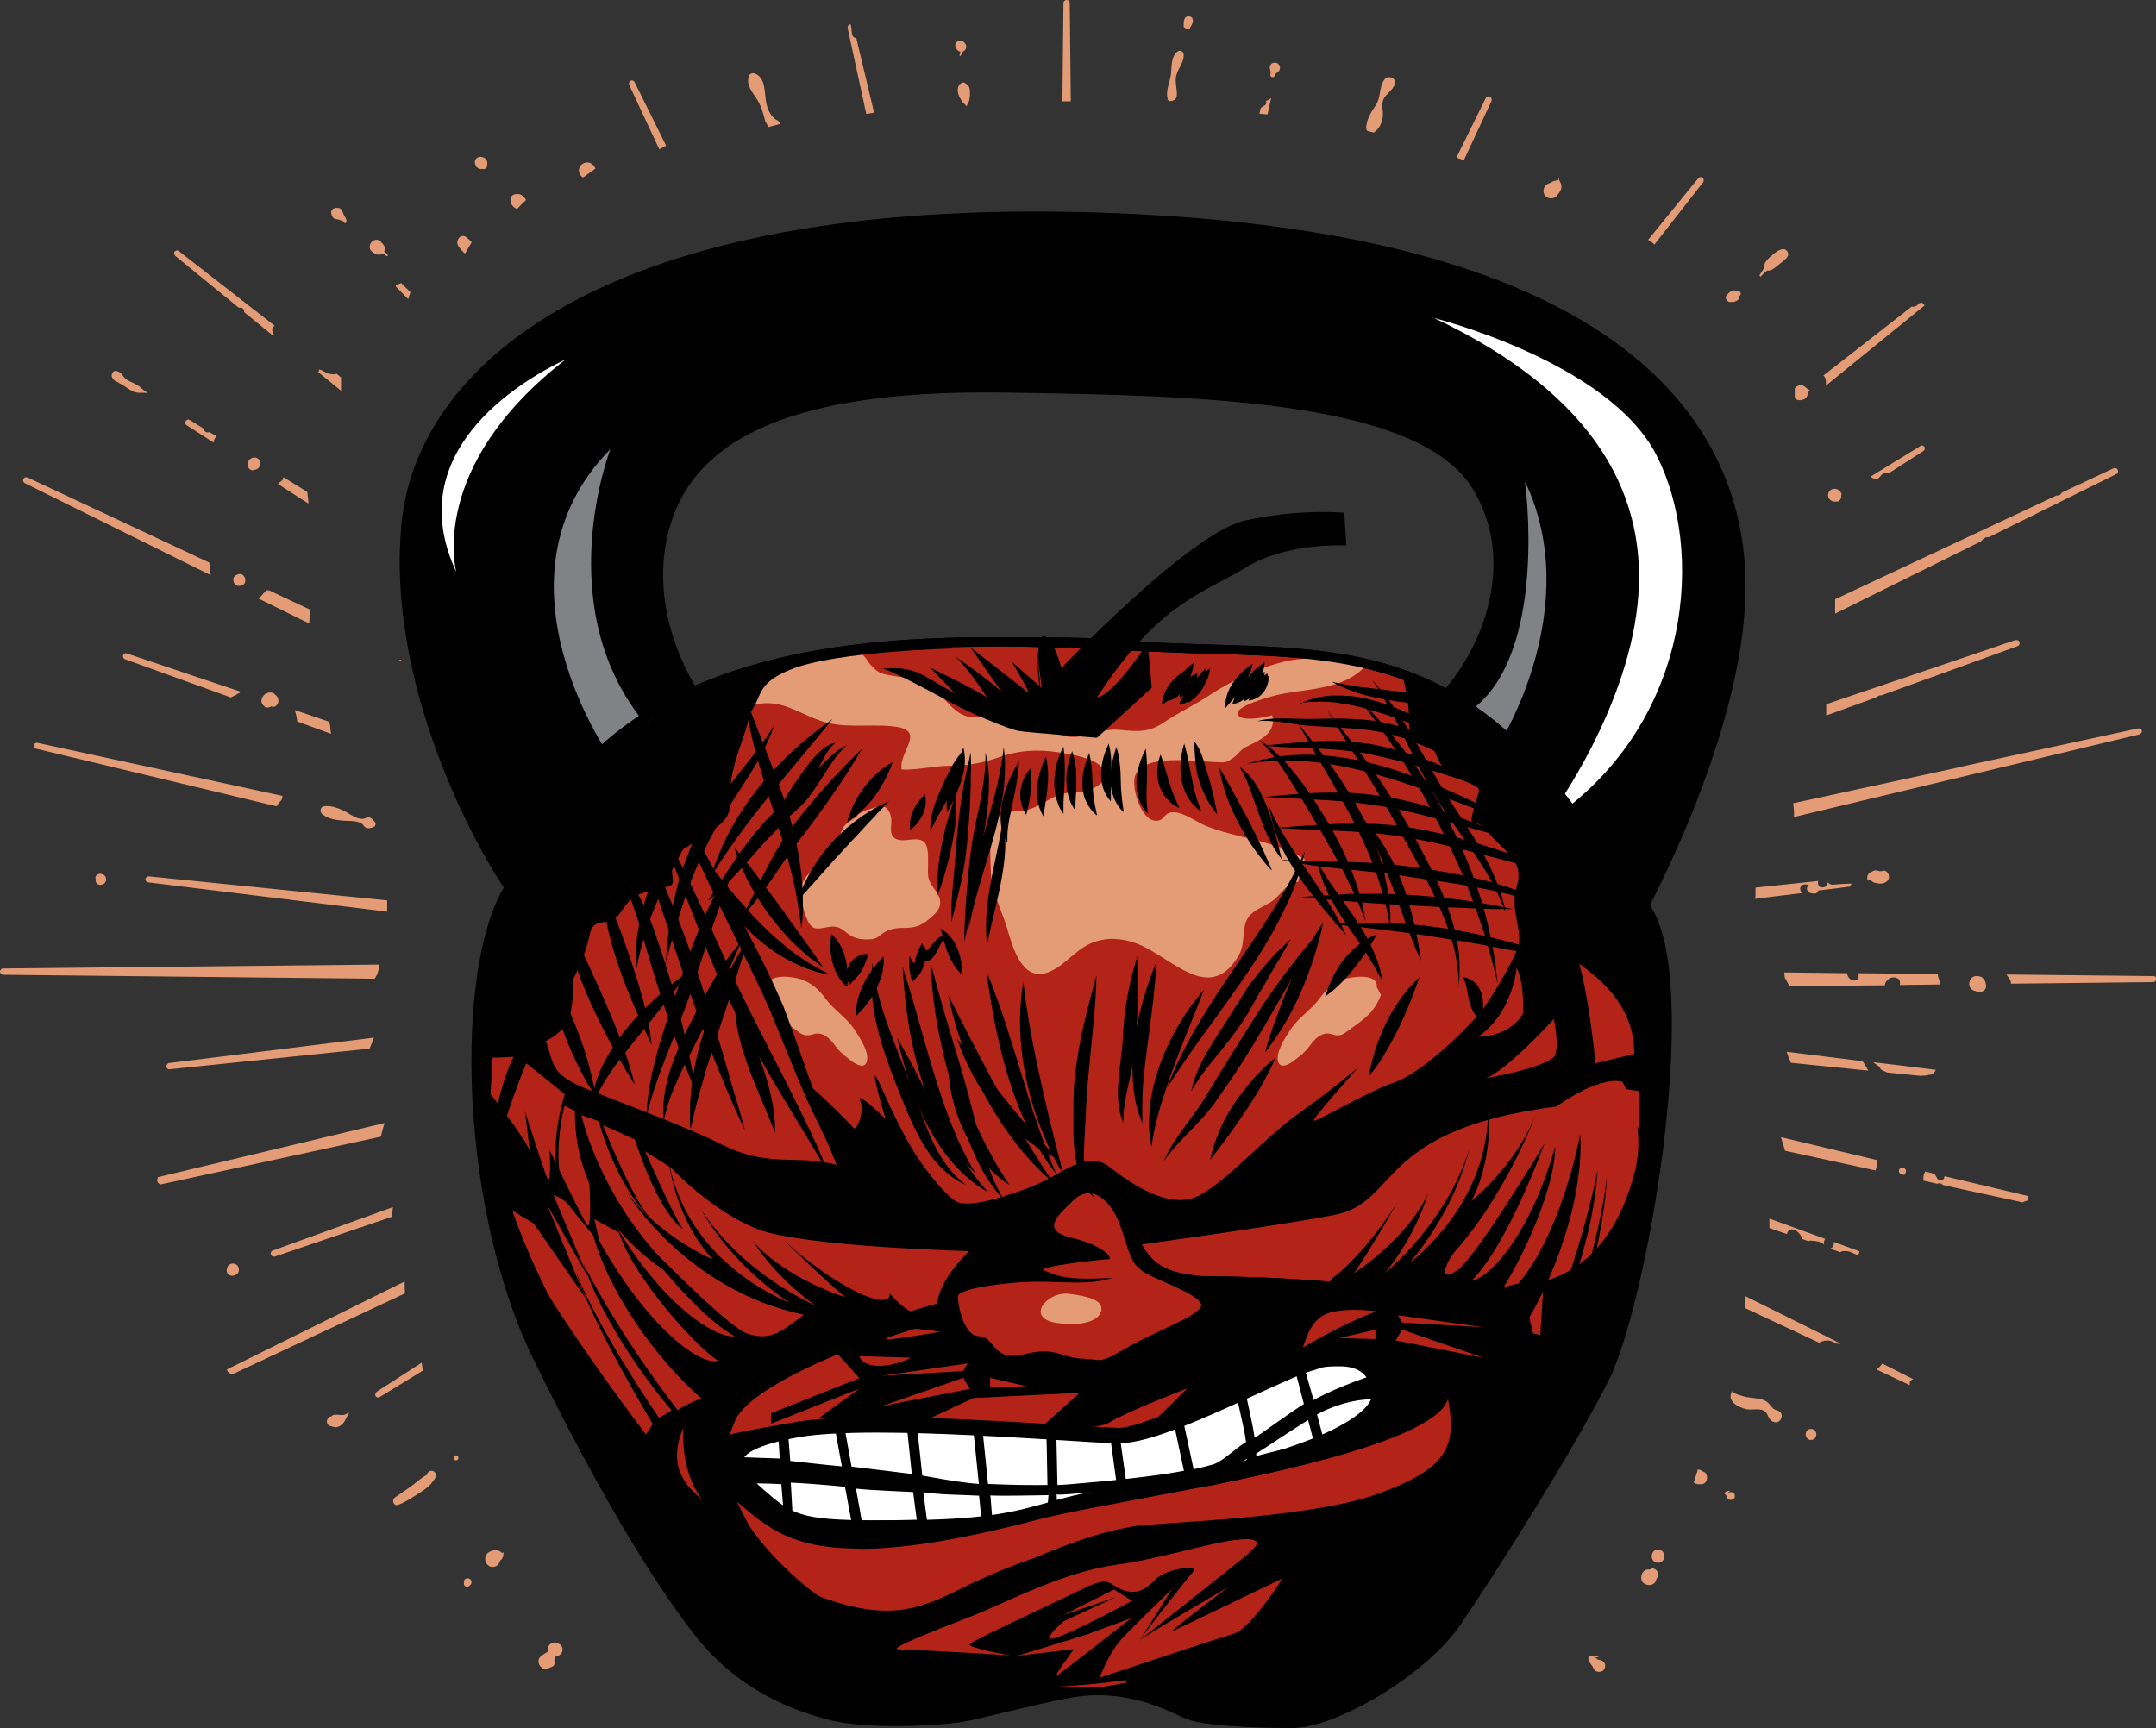 <?xml version="1.0" encoding="UTF-8"?>
<svg xmlns="http://www.w3.org/2000/svg" version="1.1" viewBox="0 0 823.1 659.8">
  <rect x="0" y="0" width="823.1" height="659.8" fill="#333333" stroke="none"/>
  <defs>
    <style>
      .cls-1 {
        fill: #b32317;
      }

      .cls-2 {
        fill: #e49c76;
      }

      .cls-3 {
        fill: #fff;
      }

      .cls-4 {
        fill: #808285;
      }
    </style>
  </defs>
  <!-- Generator: Adobe Illustrator 28.6.0, SVG Export Plug-In . SVG Version: 1.2.0 Build 709)  -->
  <g>
    <g id="Layer_2">
      <g>
        <g>
          <g>
            <g>
              <path d="M489.7,269.2c45.2,0,80.6,17.6,93.1,27.9,5,3.9,31.7,18,48.9,51.7,17.2,33.7-3.2,150.1-17.7,178.6-14.5,28.4-42.5,72.3-55.9,92.2-13.3,19.9-47.9,40.2-64.7,40.2s-33.6-1-40-3.3c-4.6-1.6-19.8-11.1-40.2-8.9-11.1,1.2-38.2,8.7-46.7,10-8.5,1.3-35.6,3-50.8-1.1-15.2-4.1-35-12.1-51.1-33-16.1-20.9-36.3-54.2-61-104.6-29.7-60.6-30.6-159.8-7.2-185.6,23.5-25.8,61.5-44.9,63.2-46.2,4.7-3.7,10.2-5.5,32.7-10.6,16.8-3.8,36.4-5.9,53.7-5.9,0,0,98.2-1.2,143.4-1.2Z"/>
              <g>
                <path d="M383.6,149.9c73.1,1.1,158.2,2.6,178.8,37,20.6,34.4-3.8,77.3-26.6,89.6,29.2,37.6,89.4,78,89.4,78,0,0,40.8-72.2,41.2-129.8.4-57.6-39.5-134.1-235.9-143.1-196.4-9-270.7,56.7-277.1,117.3-6.4,60.6,27.1,124.3,43,145.9,69.6-75.5,69.1-82.8,69.1-82.8,0,0-20.7-31.1-8.5-64.8,12.1-33.2,52.9-48.4,126.8-47.3Z"/>
                <path class="cls-3" d="M547,121.3s67.1,16.7,85.4,52.5c18.3,35.8,13.8,100.7-38.2,137.7l-.8-2.4s27.2-37.4,31.7-77.7c4.5-40.3-14.2-80.1-78.1-110.2Z"/>
                <path class="cls-4" d="M582.2,183.9s9.1,65.7-20.6,87.3l11.9,10.8s31.3-50.9,8.7-98.1Z"/>
                <path class="cls-4" d="M233.1,171.3s-23.8,61.1,13.7,105.6l-12.9,13.6s-50-69.1-.8-119.1Z"/>
                <path class="cls-3" d="M174.2,218.4s-11.3-40.1,41.8-81.2c-18.5,8.8-63,35.9-41.8,81.2Z"/>
                <g>
                  <g>
                    <path class="cls-1" d="M434.6,641.5c-73.4,16.3-132.9-7.6-197.4-97.9-64.5-90.3-72.9-171.6-21.3-241.4,51.6-69.8,169.3-56.9,233.8-54.7,64.5,2.3,113.1-2.3,164.7,84.3,51.6,86.5,7.6,268-179.9,309.7Z"/>
                    <path d="M393.9,648.1c-28.9,0-55.3-7.9-80.6-24.2-26.1-16.8-51.5-42.7-77.6-79.2-65.6-91.9-72.8-173.8-21.2-243.6,38.3-51.8,112.1-57.8,164.3-57.8s36.2.8,51.9,1.6c6.8.3,13.2.6,19.2.8,4.2.1,8.4.3,12.5.4,58.7,1.7,105,3,153.8,84.8,12.7,21.4,19.7,48.3,20.3,77.8.5,30.3-5.9,61.8-18.5,91.1-14.5,33.6-37.1,63.9-65.5,87.6-32.3,27-71.8,45.8-117.4,56-14.6,3.2-28,4.8-41.1,4.8ZM378.7,246.9c-51.4,0-124,5.8-161.3,56.3-50.5,68.3-43.3,148.8,21.3,239.2,50.4,70.5,98.2,101.9,155.2,101.9s26-1.5,40.3-4.7c114.9-25.6,162.3-99.6,180.3-141.4,24.8-57.5,24.2-122.5-1.6-165.6-47.7-80-93.2-81.3-150.7-83-4.1-.1-8.3-.2-12.5-.4-6-.2-12.4-.5-19.2-.8-15.6-.7-33.3-1.6-51.7-1.6Z"/>
                  </g>
                  <path class="cls-2" d="M495.4,336.7c-3.9.3-6.2,4.6-9.1,6.9-2.5,2-5.3,2.8-7.8,4.7-5.5,4-2.3,10.8-5.6,16.5-10.2,17.5-23.3,3.3-35.7-3.1-6.5-3.3-14.1-4.5-21-1.4-6.2,2.8-10.2,9-16.5,11.1-9.6,3.2-13.1-9.7-15.3-17.2-2.1-6.9-5.8-13.8-6.1-20.9-.2-5.7-.7-13,1.1-18.5,2.2-6.8,8.8-3.8,14.7-6.2,3.2-1.3,6.2-3.4,9.3-4.7,4-1.7,6.2-.9,10.5-1.8,4.4-.9,10.6-4.2,6.6-9.2-2.9-3.6-12.6-5.1-16.9-5.7-7.2-1.1-14.6-.7-21.2,1.6-6.7,2.4-12.6,3.6-19.9,3.6-6,0-12.9,1.8-18.3,1.4-1.1-7.3,10.2-15.2-3.7-16.5-9.2-.9-18.3,1-27.3-2.1-7.3-2.5-13.2-7-21.1-6.7-3,.1-4.7,1.7-5.6-1.5-.9-3.2,2.3-4.6,4.2-6.1,8.4-6.4,26.1-15.6,37.1-11.7,2.7.9,3.2,3.4,5,5.1,2.3,2.3,3,2.9,7.2,3.6,7.6,1.2,14.1,1.8,19.5,7.9,5,5.7,8.3,9,15.4,8,7.2-.9,12.4-1,19.4,1.5,6.6,2.4,9.5,6.8,17.2,6,6-.6,9.6-3.2,16.1-2.6,6.9.7,11.1,1,16.8-2.9,5.3-3.6,11.1-6.3,16.5-9.8,9.5-6.3,23.4-13.1,34.9-14.3,5.9-.6,21.8-3.1,25.1,3-9,9.4-23.7,8-35.1,11.1-2.1.6-13.7,3.8-13.3,6.7.5,3.4,10.8,1.4,13.2.6,1.8,7.2-5.5,9.8-10,12.1-2.2,1.1-2.9,2.8-4.8,4.1-3,2.1-3,1.8-6.6,1.7-7.8-.2-28.3-3.5-31,5.4-1.4,4.5,2.4,17.1,8.1,17,2.9,0,2.8-2.4,5.2-3.1,4.2-1.1,10.1,3.6,13.9,5.1,11.7,4.7,26.7,5.6,37.6,12.7l-2.5,8.7Z"/>
                  <path class="cls-2" d="M331.1,309.2c4-1,7.4-3.4,9,2.5.7,2.6-1,6.3,1.3,8.2,2.9,2.3,7.9-.6,10.9,1.2,2.4,1.4,2,6.6,2,9.1,0,1.8-.2,3.8.3,5.5.7,2.2,2.6,4.1,3.6,6.1,1.7,3.3.3,5.8-2.3,8.1-3.6,3.2-5.8,4.4-10.6,4.4-3.3,0-5.9.3-8.6,2.3-2,1.5-2.4,2-5.3,2.1-4.1,0-5.8-.6-9-3.2-2.8-2.3-4.7-1.8-8.1-1.2-3.5.7-4.9-.1-6.3-3.6-1.4-3.4-2.2-7.2-2.1-10.9.3-7,7.7-8.7,11.4-13.6,2.4-3.2,2.8-7.4,4.9-10.6,1.5-2.2,4.4-2.8,5.8-5l3-1.4Z"/>
                  <path class="cls-2" d="M293.3,376.9c-.6-5.6,9.9-3.9,12.5-3,4,1.4,6.8,3.9,9.3,7.3,3.2,4.4,8.1,7.3,11.1,11.9,1.8,2.7,5.2,7.9,4.9,11.3-.4,4.3-4.3,2.1-6.3.5-2.4-1.8-4.3-3.3-6.1-5.8-1.5-2.1-3.7-4.4-6.5-4.5-1.4,0-2.3.6-3.5.7-2.2.2-3.1-.8-4.9-2.1-4.1-3-7.9-5.3-10.5-9.9-.6-1.1-1.2-2.2-1.6-3.4l1.6-3Z"/>
                  <path class="cls-2" d="M525.6,376.9c.6-5.6-9.9-3.9-12.5-3-4,1.4-6.8,3.9-9.3,7.3-3.2,4.4-8.1,7.3-11.1,11.9-1.8,2.7-5.2,7.9-4.9,11.3.4,4.3,4.3,2.1,6.3.5,2.4-1.8,4.3-3.3,6.1-5.8,1.5-2.1,3.7-4.4,6.5-4.5,1.4,0,2.3.6,3.5.7,2.2.2,3.1-.8,4.9-2.1,4.1-3,7.9-5.3,10.5-9.9.6-1.1,1.2-2.2,1.6-3.4l-1.6-3Z"/>
                  <path d="M372.4,477.8s-65.5-1.6-83.2-8.5c-17.7-6.9-33.2-23.6-33.2-23.6l-9.7-6.1s10.5,24.1,14.4,29.7c-9.9-6.9-18.3-34.2-18.3-34.2l-12.2-5.5s10.8,27.6,18,35.4c-8.2-7.3-16.2-24-19.6-36.9l-6.6-2.3s7.6,36,40.3,64.4c-7.7-3.8-43.3-24.2-42.8-66l-3.9-2s-5.4,18.2,0,35.4c0,0-7.9-13.5,0-39.8-8.4-6.9-14.7-11.8-14.7-11.8,0,0-9.4,22.1-12.4,39.7l-1.8-7.4s3.3-23,9.4-34.8c-10.4.7-8,0-8,0l-1.4,23.1-4.4-16.7s-5.5-54,35.7-110.4c26.9-28.1,67.8-48.3,106.1-51.2l34.2-2.8,5.8,2.1s-44.5,1-61.9,7.9c-17.3,6.9-8.4,12.5-21.4,21.9-13,9.4-14.5,18.6-24.7,28.3-10.2,9.7-13.7,19.1-19.1,29-5.3,9.9-10.2,16-17.1,25.5-6.9,9.4-17.8,23.2-12.7,34.4,5.1,11.2,1,15,17.8,21.6,16.8,6.6,36.9,14,51.2,21.1,14.3,7.1,25,4.9,34.8,6,9.8,1.1,9.8,2.3,9.8,2.3,0,0-10.5-27.8-12.2-30.7-2.5-4.3,16.3,14.5,17.3,15.8,1,1.3,4.3-5.9,2.5-10.4-1.8-4.4,9.7,7,9.7,7,0,0-4.1-13.5-4.1-16.3s6.3,14.4,13.9,27.1c6.7,11.2,14.5,19.3,17,20.6,5.2,2.9,20.9-2.3,30.8-6.4,9.9-4.1,19.3-13.6,28.1-6.6,8.8,7,23.3,16.4,34,10.8,10.7-5.6,24.7-21.8,37.9-31.3,13.2-9.4,22.8-17.6,22.8-17.6,0,0-16.7,18.7-17,20.2-.3,1.5,19.1-10.4,30.8-14.5,11.7-4.1,29.5-22.5,33.1-27,3.6-4.6,10.7-16.5,13.7-23.4,3.1-6.9-3.1-14.8,0-24.7,3.1-9.9-5.6-13.5-10.9-20.4-5.3-6.9-7.9,0-5.6-8.9s4.1-7.1-3.3-10.7c-7.4-3.6-8.9-4.3-11.7-11.7-2.8-7.4-9.9-2.8-9.7-10.9.3-8.1-2.6-18.1-2.6-18.1,0,0,39.5,17.9,64.4,51.9,24.8,34,35.2,77.5,34.7,96.6-40.9,58.8-160.6,111.9-160.6,111.9l-101.6-40.1Z"/>
                  <path d="M634.5,406s-17.3,7.1-40.2,16.5l-23,35.5-39.8,17.6-43.5,23.6-45.6-3.8c-37.4,6.3-84.4,3.3-84.4,3.3,0,0-5.4,10.1-18.3-4.8.1,7.7-22.3-3.6-40.3-20.2,15.2,14.9,23.3,21.6,23.3,21.6,0,0-22.9-7-35.4-21.6,10.1,15.6,24.1,24.8,24.1,24.8,0,0-27.7-11.8-43.8-36.8,12.7,22.6,33.7,35.6,33.7,35.6,0,0-39.5-14.4-46.2-55.1,3.4,25.7,17.1,38.7,17.1,38.7,0,0-19.7-8.2-32.7-25.3,0,0,22.4,37,67.4,46.4-9.6,7.5-13.2,9.7-21.4,7.3-8.2-2.4-45.9-41.9-45.9-41.9,0,0,23.8,33.4,40.9,42.8-6.7,1-26.2-10.6-44.5-40.7,4.6,16.8,29.3,44.5,38.2,50.1-7.2,2.1-29.1-14.1-48.8-52.1,5.5,24.8,25.7,52,42.3,66.4-8.2,3.4-8.9,4.6-8.9,4.6,0,0-20.9-26.2-36.1-56,10.1,29.3,33.7,56,33.7,56l-4.8,2.9s-22.9-33.2-31.5-55.3c5.5,18.5,29.1,57.6,29.1,57.6l-2.6,4s-30.4-39.8-44.5-65.5c18.2,37.1,43,71.4,53.7,85.6,12,15.9,21.3,21.9,27.3,29.6,6,7.7,48.7,37.2,72.9,43.7,24.2,6.6,77.8,2.7,102.6-6.1,24.8-8.8,67.4-29.1,82.3-41.1,14.9-12.1,49.9-45,62.3-69.5,12.5-24.5,24.1-48.3,29.1-82.4,2.2-31.2,2.1-36.2,2.1-36.2Z"/>
                  <path class="cls-1" d="M579,490.2s32.2,3.9,44.7-41.1c5.8-20.6-4.4-36.1-4.4-36.1-9.3-2.2-25.1,9.5-25.1,9.5-69.3,8.9-59.6,36.5-84.8,41.4-25.2,4.8-82.6,12.5-82.6,12.5,0,0,23.3,17.7,15.6,19l54.9,17.2,81.6-22.4Z"/>
                  <g>
                    <path class="cls-1" d="M432.7,591c-17.9,3.4-39.5,7.1-59.2,18.1-19.7,11-42.6,21.7-71.4-4.2-28.8-25.9-32.2-46.3-24-64,8.2-17.8,67.4-38.8,104.6-45.7,37.2-6.9,93.9-4.9,116.5-3.4,22.6,1.5,49.1,5.4,54.4,31.4,5.4,25.9,12,39.2-24.3,51.6-36.4,12.4-70.1,11.3-96.7,16.3Z"/>
                    <path d="M338.1,623.8c-13,0-25.5-5.5-38-16.8-14.2-12.8-22.9-24.7-26.7-36.4-3.4-10.6-2.8-20.7,2-31.1,5.1-11.1,26.2-21.6,43-28.4,19.8-8,44.2-15.3,63.8-18.9,17.7-3.3,41.3-4.9,70.2-4.9s40.4,1,47.1,1.5c11.2.7,24,2.1,34.7,6.7,12.3,5.4,19.9,14.5,22.5,27,3,14.5,1.5,24.5-4.8,32.5-6.3,7.9-17.3,14.2-36.9,20.8-27.1,9.2-44,11.9-62,14.8-6.2,1-12.7,2-19.6,3.4l-3.3.6c-17.3,3.3-36.9,7-55.1,17.1-11.1,6.2-23.1,12.2-36.7,12.2ZM552.9,560.2c9.1-4.8,9.7-12.3,9.7-24.1s-4.4-20.7-4.4-20.7c-12-14.3-39.5-19.4-59.1-20.7-6.6-.4-24.4-1.4-46.7-1.4s-52,1.7-69.1,4.8c-40.7,7.6-95.5,28.9-102.5,44-5.5,12-9.1,31.4,23.3,60.6,11.4,10.3,22.6,15.3,34.1,15.3s23.4-5.7,33.9-11.5c19-10.6,39.1-14.4,56.9-17.8l3.3-.6c7-1.3,13.5-2.4,19.8-3.4,17.7-2.8,43.1-4.2,66.7-9.5,23.6-5.4,25.2-10.2,34.3-15Z"/>
                  </g>
                  <path d="M461.4,567.3c-14.8,3.2,63.2-27.8,63.2-27.8l-87.5,6.5,16.2-15.9s-23.6,9.1-29.3,12.8c-5.7,3.7-26.6,2.2-26.6,2.2l14.8-13.3-40.6,2-17.5,8.2-41.4-.6,15.4-11.2-33.7,13.4v-4l33.7-13.4-10.4-11.5s60.5-24.2,115.7-25.5c55.1-1.3,98.5,6.5,103.7,10.6,5.3,4.1,13.5,13.8,15.9,31.8,2.4,18-76.7,32.5-91.5,35.8Z"/>
                  <path class="cls-1" d="M298.1,563.8s5.9-.3,13.6,0c7.7.3,18-.8,23.4,1.8,5.4,2.6,22.9,10.8,22.9,10.8,0,0-16.6,5.1-36.2,2-19.6-3.1-23.7-14.7-23.7-14.7Z"/>
                  <path class="cls-1" d="M347.6,518.5s-5.4,3-12.1,3-7.4-3.7-7.4-3.7l19.5.6Z"/>
                  <path class="cls-1" d="M359.4,508.4s-16.1,2.9-20.4,3c-4.3.1,9.9-3.8,10.2-4,.3-.2,10.2,1.1,10.2,1.1Z"/>
                  <polygon class="cls-1" points="369.4 520.6 367.7 523.5 336.6 525.3 369.4 520.6"/>
                  <polygon class="cls-1" points="367.7 526.1 370.3 530.3 336.6 536.9 367.7 526.1"/>
                  <polygon class="cls-1" points="391.8 529.3 378 529.8 378 526.1 391.8 529.3"/>
                  <path class="cls-1" d="M615.5,415.1l-4.9,10-10.8,11.9,12-21.1.5-.8-11.6,4.7-11.1,17h4.9s7.9,4.2,8.3,3.6c.4-.6,7.7-5.9,7.7-5.9l2.4,5.9,5.5-3.4-1.2-7.7,2.4-3.3,6.3,5.1v-14.4l-10.3-1.7Z"/>
                  <path d="M201.8,482.5c-2.9-5.3-5-9.8-6.1-13.1l.7-.3c1.8,4.1,3.8,8.5,6,13l-.7.3Z"/>
                  <path class="cls-1" d="M260.9,545.1s-1.5,16.5,7.2,27.5c-6.6-5.4-13.4-12.9-7.2-27.5Z"/>
                  <path class="cls-1" d="M479.3,588.4c2.7,1.3-4.5,6.2-17.5,16.7-13,10.5-24.3,19-26.8,21.5-2.5,2.5,19-25,20.8-26.8,1.9-1.9-10.2-1.4-14.7,3.3-4.5,4.7-8.4,6-13.6,3.5-5.2-2.5-3.9-5-16.1,1-12.2,6-40.3,18.8-41.2,20.2-.9,1.4,15.2,4.3,16,4.3s-37.7-2.3-42.9-2.3,12.1-6.6,26.9-12.4c14.8-5.8,35.2-17.1,56.4-20,21.2-2.9,46.4-12.2,52.6-9.1Z"/>
                  <path class="cls-1" d="M432.1,611.3s-17.1,9.3-27.2,13.4,1.2-5.7,1.2-5.7l19.8-9.1-19.8,6.7,19.2-9.7,6.8,4.3Z"/>
                  <path class="cls-1" d="M432.1,617.7s-25.6,20-28.3,21.9c-2.7,1.9,6.2-9.9,6.2-9.9l-21.5,2.5,26.1-8,17.4-6.4Z"/>
                  <path class="cls-1" d="M447.3,606.9s-14,13.4-19,18.8c-5,5.4-8.5,14.9-8.5,14.9,0,0,44.6-14.9,51.2-16.8,6.6-2,18.6-21.1,18.6-21.1,0,0-39.8,19.2-42.1,20.2-2.3,1,21.4-16.9,21.4-16.9,0,0-33.1,19.2-34,20.6-.8,1.4,12.4-19.6,12.4-19.6Z"/>
                  <path class="cls-1" d="M548.1,487.5s3.2,15,4.1,18c.9,3-10.6-9-10.6-9l-20.5,6.6,27-15.6Z"/>
                  <path class="cls-1" d="M544.7,479.7l-3.2,5.8s-19.7,7.1-20.3,7.3c-.6.2,23.5-13.2,23.5-13.2Z"/>
                  <polygon class="cls-1" points="552.3 472.2 555.1 479.7 564.4 467.6 552.3 472.2"/>
                  <polygon class="cls-1" points="558.3 482.8 562.2 512.6 558.3 496.7 558.3 482.8"/>
                  <polygon class="cls-1" points="578.4 526.1 572.1 505.9 578.4 500 578.4 526.1"/>
                  <polygon class="cls-1" points="587.5 518.5 582.1 495.7 589.6 484.9 587.5 518.5"/>
                  <polygon class="cls-1" points="594.3 459.6 592.7 473.7 579 490.2 582.1 470.9 594.3 459.6"/>
                  <polygon class="cls-1" points="590.7 449.2 589.6 456.4 572.1 471.7 590.7 449.2"/>
                  <polygon class="cls-1" points="605.8 442.4 601.5 453 599.8 451.7 605.8 442.4"/>
                  <polygon class="cls-1" points="575.3 473.7 562.2 487.5 567.2 475.9 575.3 473.7"/>
                  <path d="M556.5,522.4c-2.6-12.5-10.1-21.6-22.5-27-10.6-4.6-23.5-6-34.7-6.7-6.7-.4-24.7-1.5-47.1-1.5s-52.5,1.7-70.2,4.9c-19.6,3.6-44,10.9-63.8,18.9-16.8,6.8-37.9,17.3-43,28.4-4.8,10.4-5.4,20.5-2,31.1,3.8,11.7,12.5,23.6,26.7,36.4,12.6,11.3,25,16.8,38,16.8s25.6-6,36.7-12.2c18.1-10.1,37.8-13.8,55.1-17.1l3.3-.6c6.9-1.3,13.4-2.4,19.6-3.4,18-2.9,46.2-4,73.3-13.2,19.6-6.7,27.5-11.4,33.8-19.3,6.3-8-.4-21.2-3.4-35.6ZM524.5,570.9c-26.6,9.1-84.2,10.5-91.2,11.8l-3.3.6c-10.7,2-22.6,6.2-34.6,11.4-8.9,3-18.1,6.8-26.3,10.8-16.2,8-28.1,14.3-55,4.5-21.7-7.9-28.1-29-33.9-38.5-.4-.7-.8-1.5-1.1-2.3-.6-1.9-1.1-3.7-1.4-5.4-.9-5.8,0-12,.7-15.6.6-2.3,1.5-4.3,2.3-6.2,7-15.1,61.8-36.5,102.5-44,17.1-3.2,40.9-4.8,69.1-4.8s40,1,46.7,1.4c24.1,1.6,47,6.2,51.7,29,5.1,24.7,8.5,35.4-26.3,47.3Z"/>
                  <g>
                    <path d="M420.2,525.2c-9.9,3.6-24.3-4.7-36.6-4.4-12.3.2-28.7-11.8-23.1-27,5.6-15.2,32.9-33.1,41.5-39.8,8.6-6.6,21.1-8.8,27,9.1,5.9,17.9,10.8,23.6,26.5,25.5,15.7,2,26.7,8.8,10.3,19.1-16.4,10.3-22.6,9.1-45.6,17.4Z"/>
                    <path d="M414.5,528c-4.7,0-9.7-1.3-15-2.6-5.3-1.4-10.8-2.8-15.8-2.7-.1,0-.3,0-.4,0-8.2,0-17.3-4.8-22.1-11.7-3.8-5.5-4.6-11.7-2.3-17.8,5-13.4,25.1-28.1,37.1-36.9,2-1.5,3.7-2.7,5-3.7,4.4-3.4,9.1-5.2,13.4-5.2s12.3,2.6,16.4,15.2c5.9,17.9,10.6,22.5,25,24.3,5.5.7,18.3,3,19.9,10.1.9,4-2.1,8.2-8.9,12.4-10.9,6.8-17.2,8.7-26.8,11.4-5.2,1.5-11.1,3.2-19.2,6.1-1.9.7-4,1-6.4,1ZM384.2,518.9c5.3,0,10.9,1.4,16.3,2.8,5,1.3,9.8,2.5,14,2.5s3.6-.3,5.1-.8c8.2-3,14.1-4.7,19.4-6.2,9.3-2.7,15.5-4.5,25.9-11,5.2-3.2,7.7-6.3,7.2-8.5-.7-3.2-7.4-6.1-16.8-7.2-17-2.1-22.1-8.9-28-26.8-2.8-8.4-7.1-12.7-12.9-12.7s-7.5,1.6-11.2,4.5c-1.3,1-3.1,2.3-5.1,3.8-10.9,8-31.2,22.8-35.8,35.2-2.3,6.3-.2,11.3,1.9,14.4,4.1,5.8,12.1,10.1,19.1,10.1h.3c.2,0,.4,0,.6,0Z"/>
                  </g>
                  <path class="cls-1" d="M414.1,518.8c-8.6,0-10.8-4.9-23.1-1.7-12.2,3.2-11.1-6.9-17.2-6.9s-8.1-12.3-8.1-15.2,17.7-5.4,28.7-5.6c11-.2,21.8,1.5,30.2-1.5-19.1,1.2-21.3-1.2-25.8-2.7-4.4-1.5,22.1-4.4,24.3-4.4s-1.5-5.2-13.7-8.1c-12.3-2.9-5.9-8.3.5-14.5,6.4-6.1,14-.7,17.7,9.6,3.7,10.3,3.7,14.7,9.6,18.2,5.9,3.4,19.6,7.9,21.3,11.8,1.7,3.9-17.2,10.3-28.5,16.9-11.3,6.6-9.1,4.2-15.9,4.2Z"/>
                  <path class="cls-2" d="M420.4,499c.8,3.5-3.6,7.8-16.5,6.2-12.9-1.7-4.3-12.1,4-11.2,8.3,1,11.9,2.5,12.5,5Z"/>
                  <path class="cls-1" d="M623.9,402.4l-14.8,3.6s-2.1-23.4-6.2-38c10.2,7.3,21,17.5,21,34.4Z"/>
                  <path class="cls-1" d="M579,369.5s-1.3,17.1-14.7,26.4c13.3-.5,17.1-8.9,17.1-8.9,0,0,.8-11-2.4-17.5Z"/>
                  <path class="cls-1" d="M593.2,389.1s-18.3,20.1-26.1,22.6c21.9-3.8,26.1-8,26.1-8,0,0,2.5-2,0-14.6Z"/>
                  <path d="M186.1,416.3s15.3,19.3,16,23.1c.7,3.8-1.7-15.1-1.7-15.1,0,0,6.1,19.1,8.2,24.8,2.1,5.8,1.2-10,1.2-10,0,0,11.8,24.5,14.1,28.3,2.3,3.8,1.1-15.6,1.1-15.6l-3.4-9.7,15.1,28.8-9.8-5.4,2.1,9.1s-9-10.5-11.3-13.8c-2.3-3.3-6.4-4.5-6.4-4.5l13.1,31.1-15.6-27.5,14.7,35.7-19.7-28.4-9.4-5.7-.7,1.6s-10.1-29.4-7.7-46.9Z"/>
                  <path d="M368.9,452.6s-.5-.4-1.5-1.3c-.5-.4-1.1-1-1.8-1.6-.7-.6-1.4-1.4-2.2-2.3-1.6-1.8-3.3-4.1-5-7.1-1.7-2.9-3.3-6.4-4.8-10.3-1.6-3.9-3.1-8.4-4.9-13.1-1.8-4.7-3.8-9.7-5.8-14.9-2-5.2-4.1-10.6-5.9-16.3-.9-2.9-1.7-5.8-2.4-8.8-.7-3-1.2-6.1-1.5-9.3-.4,3.2-.5,6.4-.4,9.6.2,3.2.5,6.3,1,9.3,1.1,6.1,2.7,11.8,4.6,17.2,1.8,5.4,3.8,10.4,5.7,15.1,1.9,4.7,3.7,9.1,5.7,13,2,4,4.1,7.4,6.3,10.3,2.2,2.8,4.5,5,6.4,6.5,1,.8,1.9,1.4,2.7,1.9.8.5,1.5.9,2.1,1.2,1.2.6,1.8.9,1.8.9Z"/>
                  <path d="M372.5,448.2s-.3-.5-.9-1.6c-.3-.5-.6-1.1-1.1-1.9-.2-.4-.5-.7-.7-1.2-.2-.4-.5-.9-.7-1.4-2.1-3.8-4.7-9.5-7.3-16.6-2.7-7.1-5.3-15.7-8.1-25.3-2.8-9.6-5.6-20.2-9.1-31.1.6,11.4,2,22.4,4.3,32.3,2.3,9.9,5.3,18.7,8.8,25.8,3.5,7.1,7.1,12.4,10,15.8.4.4.7.8,1,1.2.3.4.7.7.9,1,.6.6,1.1,1.1,1.5,1.6.8.8,1.3,1.3,1.3,1.3Z"/>
                  <path d="M383,457.8s-.3-.6-.9-1.7c-.3-.6-.7-1.3-1.1-2.1-.2-.4-.4-.9-.7-1.4-.2-.5-.5-1-.7-1.6-2-4.4-4.3-10.9-6.4-19.2-1-4.2-2.2-8.7-3.4-13.5-1.3-4.9-2.8-10-4.4-15.4-1.6-5.3-3.3-10.9-5-16.7-1.7-5.8-3.3-11.7-4.9-17.9,0,6.4.7,12.6,1.6,18.7.9,6,2.2,11.8,3.5,17.3,1.3,5.5,2.8,10.6,4.2,15.4,1.4,4.8,2.7,9.4,4.2,13.5,2.9,8.2,6.3,14.7,9.2,18.7.4.5.7,1,1,1.4.3.4.7.8.9,1.2.6.8,1.1,1.4,1.5,1.9.9,1,1.3,1.5,1.3,1.5Z"/>
                  <path d="M401.9,451.4s-.3-.5-.9-1.5c-.6-1-1.6-2.3-2.7-4.1-2.3-3.6-5.6-8.7-9.3-15.2-3.8-6.4-8-14.1-12.6-22.7-4.5-8.6-9.4-18-14.4-27.9,2.2,10.9,5.8,21.2,9.9,30.1,4.2,9,8.8,16.7,13.3,22.9,4.5,6.2,8.6,10.8,11.7,13.8,1.5,1.5,2.8,2.6,3.6,3.4.9.7,1.3,1.1,1.3,1.1Z"/>
                  <path d="M403.2,448.2s-.9-2.2-2.5-6.2c-1.6-3.9-3.6-9.7-6-16.7-2.3-7-4.8-15.5-7.7-24.8-2.9-9.3-6.2-19.5-10.4-29.7,1.4,11,3.3,21.5,5.7,31.1,2.4,9.5,5.3,18,8.4,25,3.1,7,6.2,12.4,8.6,15.9.3.4.6.9.8,1.3.3.4.5.7.8,1.1.5.7.9,1.2,1.3,1.7.7.9,1.1,1.4,1.1,1.4Z"/>
                  <path d="M406,448.6s-.1-.5-.4-1.6c-.3-1-.6-2.5-1.1-4.4-1-3.8-2.4-9.3-4-16-1.6-6.7-3.4-14.6-5.2-23.3-1.8-8.7-3.5-18.3-4.6-28.5-.9,5.1-1.3,10.2-1.3,15.1,0,4.9.4,9.7,1,14.3,1.3,9.1,3.5,17.1,5.9,23.7,2.4,6.6,4.8,11.8,6.7,15.3.9,1.8,1.7,3.1,2.2,4,.5.9.8,1.4.8,1.4Z"/>
                  <path d="M377,455s-.3-.4-.9-1.1c-.3-.4-.7-.8-1.1-1.3-.2-.3-.5-.5-.7-.8-.2-.3-.5-.6-.8-1-.6-.7-1.2-1.5-1.8-2.3-.6-.9-1.3-1.8-2-2.8-1.4-2-3-4.4-4.6-7-3.2-5.3-6.6-11.8-10.2-19-3.6-7.3-7.6-15.3-12.4-23.4,2.2,9.1,4.7,17.8,7.9,25.5,3.2,7.7,7.1,14.4,11.1,19.5,2,2.6,4,4.7,5.8,6.5,1,.9,1.8,1.7,2.7,2.4.9.7,1.7,1.3,2.4,1.9.4.3.7.5,1,.8.3.2.7.4,1,.6.6.4,1.1.7,1.5.9.8.5,1.3.8,1.3.8Z"/>
                  <path d="M385.4,452.6s-.2-.3-.6-1c-.2-.3-.5-.7-.8-1.2-.3-.5-.7-1-1-1.6-1.6-2.4-3.6-5.9-5.9-10.3-2.3-4.3-4.8-9.6-7.3-15.5-1.2-3-2.5-6.1-3.8-9.3-1.3-3.3-2.6-6.7-3.9-10.3-.1,3.8,0,7.5.6,11.1.5,3.6,1.4,7,2.4,10.2,2.2,6.4,5.1,11.9,8.2,16.1,3.1,4.2,6.1,7.2,8.4,9,.6.5,1.1.9,1.5,1.2.5.3.8.6,1.2.8.6.4,1,.7,1,.7Z"/>
                  <path d="M404,442.5s-.3-.3-.9-.9c-.6-.6-1.5-1.4-2.5-2.6-2.2-2.2-5.2-5.5-8.8-9.6-3.6-4.1-7.6-9.1-12-14.6-4.4-5.6-9.2-11.7-14.4-18.1,2.7,7.8,6.3,15,10.4,21,4.1,6.1,8.6,11.1,12.9,14.8,4.3,3.7,8.1,6.3,10.9,7.9.7.4,1.3.7,1.9,1,.6.3,1,.5,1.4.7.8.4,1.2.5,1.2.5Z"/>
                  <path d="M418.1,457.8s-.3-.5-1-1.5c-.3-.5-.6-1.2-1-1.9-.2-.4-.3-.8-.5-1.3-.2-.5-.4-.9-.5-1.5-.7-2.1-1.1-4.7-1.2-7.8-.2-3.1,0-6.6.2-10.5.1-2,.2-4.1.4-6.2,0-1.1.1-2.2.1-3.3,0-1.1.1-2.2.2-3.4,0-1.1.1-2.3.2-3.5,0-1.2.2-2.4.3-3.6.2-2.4.4-4.9.7-7.5.9-10.2,2.4-21.5,2.6-33.4-3.1,11.4-6,22.3-7.5,32.8-.4,2.6-.7,5.1-.9,7.6-.1,1.2-.2,2.5-.3,3.7,0,1.2,0,2.4-.1,3.6,0,1.2,0,2.4,0,3.5,0,1.1,0,2.2,0,3.3,0,2.2,0,4.3,0,6.3.1,4,.5,7.8,1.2,11,.7,3.2,1.6,6,2.8,8,.2.5.6,1,.8,1.4.3.4.5.9.8,1.2.6.7,1,1.3,1.5,1.7.9.8,1.4,1.3,1.4,1.3Z"/>
                  <path d="M428.9,428.8s0-.5,0-1.4c0-.4,0-1,0-1.6,0-.6.1-1.4.2-2.2.2-1.6.5-3.6.9-5.9.5-2.3,1.1-4.8,1.7-7.7.6-2.9,1.4-6,1.8-9.6.1-.9.2-1.8.3-2.8,0-.9,0-1.8.1-2.7,0-1.8.1-3.7.2-5.6.3-7.6.5-15.9.3-24.7-2.7,8.4-4.4,16.7-5.2,24.4-.2,1.9-.3,3.8-.4,5.6,0,.9-.1,1.8-.2,2.7,0,.9-.1,1.6-.2,2.5-.4,3.4-.7,6.5-1.1,9.4-.3,3-.5,5.7-.5,8.1,0,2.4.2,4.5.5,6.2.2.8.3,1.6.5,2.2.2.6.3,1.2.5,1.6.3.8.5,1.3.5,1.3Z"/>
                  <path d="M436.2,429.2s0-.5,0-1.3c0-.9-.2-2.1-.1-3.8,0-3.2,0-7.9.6-13.4.5-5.6,1.5-12.2,2.4-19.5,1-7.3,2-15.4,2.4-24-3.2,7.9-5.7,15.8-7.2,23.2-1.5,7.4-2.2,14.3-1.9,20.2.2,5.9,1.1,10.7,2.1,13.8.4,1.6,1,2.8,1.3,3.6.3.8.5,1.2.5,1.2Z"/>
                  <path d="M459.6,378s-.3.4-.9,1c-.6.7-1.4,1.7-2.4,3-2.1,2.7-4.9,6.6-7.7,11.8-2.9,5.2-5.8,11.7-7.8,19.2-1,3.8-1.8,7.8-2,12-.3,4.2-.1,8.6.8,12.9,1.2-8.7,3.6-16.4,6-23.5,2.4-7.1,4.9-13.4,7-18.8,2.2-5.4,4-9.8,5.2-12.9.6-1.6,1.1-2.8,1.4-3.6.3-.8.5-1.3.5-1.3Z"/>
                  <path d="M498.3,324.8s-.3.7-1,2c-.3.7-.7,1.5-1.1,2.4-.2.5-.5,1-.7,1.5-.3.5-.6,1.1-.9,1.7-.6,1.2-1.3,2.5-2.1,4-.8,1.4-1.7,3-2.6,4.6-1.9,3.3-4.2,7-6.8,11-5.1,8-11.7,17.2-18.6,27.7-3.4,5.3-6.9,10.8-10.2,16.8-3.3,6-6.3,12.3-8.8,19,3.8-6,7.7-11.7,11.6-17.2,3.9-5.4,7.8-10.7,11.4-15.8,7.3-10.1,13.7-19.7,18.3-28.2,2.3-4.3,4.2-8.3,5.8-11.8.7-1.8,1.4-3.5,2-5,.5-1.6,1-3,1.4-4.3.2-.7.4-1.3.6-1.8.2-.6.3-1.1.4-1.7.3-1,.5-1.9.7-2.6.3-1.4.5-2.2.5-2.2Z"/>
                  <path d="M492.6,358.7s-1.5,1.3-4.1,3.9c-.6.6-1.4,1.4-2.1,2.1-.7.8-1.5,1.7-2.4,2.7-.8,1-1.7,2-2.7,3.1-.9,1.1-1.8,2.4-2.8,3.6-1,1.3-2,2.6-2.9,4.1-1,1.5-1.9,3-2.9,4.6-.5.8-1,1.6-1.5,2.4-.5.8-1,1.6-1.5,2.4-1,1.6-2.1,3.3-3.2,5-2.2,3.4-4.6,7.1-6.8,11.1-2.1,4-4.1,8.4-4.9,13,2.3-4.2,5-7.7,7.8-11.2,2.7-3.4,5.5-6.7,8-10.1,1.3-1.7,2.5-3.3,3.6-5,.6-.8,1.1-1.7,1.6-2.5.5-.8,1-1.6,1.4-2.4.9-1.6,1.8-3.1,2.6-4.6.8-1.5,1.7-2.9,2.5-4.2.8-1.4,1.5-2.7,2.2-3.9.7-1.2,1.4-2.4,2.1-3.5.6-1.1,1.2-2.1,1.8-3.1.6-.9,1.1-1.8,1.5-2.6,1.8-3.1,2.8-4.9,2.8-4.9Z"/>
                  <path d="M503.1,356.3s-2,2.3-5.5,6.5c-1.7,2.1-3.8,4.7-6.1,7.8-1.2,1.5-2.4,3.2-3.7,5-1.3,1.8-2.7,3.6-4,5.6-2.7,4-5.5,8.5-8.5,13.2-3,4.7-6.1,9.8-9.4,15.1-1.6,2.6-3.3,5.4-5,8.2-.4.7-.8,1.4-1.3,2.1-.4.7-.9,1.3-1.3,2-.4.7-.9,1.4-1.4,2-.5.7-1,1.3-1.4,2-2,2.7-4,5.4-6,8.3-2,2.9-3.8,6-5.2,9.2,2.1-2.9,4.4-5.5,6.7-8,2.4-2.5,4.8-4.9,7.1-7.4.6-.6,1.1-1.3,1.7-1.9.6-.6,1.1-1.3,1.7-2,.5-.7,1.1-1.3,1.6-2,.5-.7,1-1.3,1.4-2,1.9-2.7,3.7-5.3,5.5-7.9,3.6-5.2,6.7-10.3,9.6-15.1,2.9-4.8,5.5-9.3,7.9-13.5,2.4-4.1,4.6-7.9,6.5-11.2,2-3.3,3.6-6.2,4.9-8.6,2.7-4.8,4.1-7.5,4.1-7.5Z"/>
                  <path d="M483,401.8s1-1.2,2.7-3.6c.8-1.2,1.8-2.6,2.9-4.3,1.1-1.7,2.3-3.6,3.5-5.8,4.8-8.8,10-21.4,13.1-35.9-8.5,12.3-13.7,24.8-17.1,34.1-.8,2.4-1.6,4.4-2.3,6.3-.7,1.9-1.2,3.5-1.6,4.9-.8,2.7-1.2,4.3-1.2,4.3Z"/>
                  <path d="M487,403.8s-1.1.9-2.9,2.5c-.9.8-2,1.9-3.2,3.1-1.2,1.2-2.5,2.6-3.9,4.3-.7.8-1.4,1.7-2.1,2.6-.7.9-1.4,1.9-2.2,2.9-1.5,2-2.9,4.3-4.3,6.7-2.7,4.9-5.1,10.7-6.4,17,3.9-5.1,7.5-9.8,10.6-14.4,1.6-2.2,3-4.4,4.4-6.5.7-1,1.3-2,1.9-3,.6-1,1.2-1.9,1.7-2.8,1.1-1.8,2-3.5,2.8-5,.8-1.5,1.5-2.8,2-3.9,1.1-2.2,1.6-3.5,1.6-3.5Z"/>
                  <path d="M525.7,356.7s-.9.3-2.4,1.1c-.4.2-.8.4-1.2.6-.4.3-.9.6-1.4.9-1,.7-2.1,1.4-3.2,2.4-.6.5-1.1,1-1.7,1.6-.6.6-1.1,1.2-1.7,1.8-1.1,1.3-2.2,2.7-3.2,4.3-2,3.2-3.7,6.9-5,11.1,3.6-2.5,6.5-5.4,8.9-8.2,1.2-1.4,2.3-2.7,3.3-4,.5-.6.9-1.3,1.4-1.9.4-.6.9-1.2,1.3-1.8.8-1.2,1.5-2.2,2.1-3.2.3-.5.6-.9.8-1.4.3-.4.5-.8.7-1.1.9-1.4,1.3-2.3,1.3-2.3Z"/>
                  <path d="M522.5,411.1s.8-1,2.2-2.8c1.4-1.8,3.2-4.5,5.1-7.9,1.9-3.4,4.1-7.4,6.1-12,2.1-4.6,4-9.6,6-15.2-4.4,4-7.8,8.6-10.4,13-2.6,4.5-4.4,8.7-5.7,12.4-1.3,3.7-2.1,6.8-2.6,9-.5,2.2-.7,3.5-.7,3.5Z"/>
                  <path d="M566,390.1s0-.2,0-.5c0-.3,0-.7,0-1.2,0-1,.2-2.4.2-4.1,0-1.6,0-3.8-1.1-6.2-.5-1.2-1.4-2.4-2.5-3.3-1.1-.9-2.5-1.5-4-1.7.6,1.4,1,2.5,1.2,3.6.2,1.1.4,2,.6,3,.3,1.9.8,3.8,1.5,5.5.7,1.7,1.7,3,2.6,3.8.4.4.8.6,1,.8.3.2.4.2.4.2Z"/>
                  <path d="M337.5,365.1s-.6.5-1.6,1.6c-.5.5-1,1.1-1.6,1.9-.6.7-1.2,1.6-1.9,2.5-1.4,1.9-2.7,4.2-3.8,7.1-.5,1.4-1.1,2.9-1.4,4.6-.3,1.7-.5,3.4-.6,5.3,2.8-2.5,4.7-5.1,6.4-7.7,1.6-2.5,2.7-5.2,3.4-7.4.4-1.1.6-2.2.7-3.2.2-1,.3-1.8.3-2.5.1-1.4,0-2.2,0-2.2Z"/>
                  <path d="M331.4,364.3s-.5-.1-1.4,0c-.5,0-1,.2-1.6.4-.3.1-.6.2-.9.4-.3.2-.6.4-.9.6-.3.2-.6.5-.9.7-.3.3-.6.6-.8.9-.6.7-.9,1.5-1.3,2.4-.6,1.8-.6,4.2.7,6.3,1.7-1.7,2.9-2.9,3.8-4.1.5-.6.8-1.2,1.1-1.7.2-.3.3-.6.4-.9.1-.3.3-.5.4-.8.1-.3.2-.5.3-.8.1-.2.2-.5.3-.7.2-.5.3-1,.5-1.3.3-.7.5-1.3.5-1.3Z"/>
                  <path d="M323.4,376.8s.1-.7.2-1.9c0-.6,0-1.3,0-2.1,0-.8,0-1.7-.1-2.6-.2-1.9-.6-4.1-1.4-6.5-.9-2.4-2.4-4.9-4.7-7.1-.5,3.2-.5,5.9-.1,8.4.4,2.5,1.1,4.7,2,6.5.4.9,1,1.7,1.4,2.4.5.7.9,1.2,1.4,1.7.8.9,1.4,1.3,1.4,1.3Z"/>
                  <path d="M316.5,372s-.5-.3-1.4-.8c-.5-.2-1-.5-1.7-.9-.3-.2-.7-.3-1.1-.6-.4-.2-.8-.5-1.2-.7-.8-.5-1.7-1-2.8-1.6-1-.7-2-1.4-3.1-2.1-.6-.4-1.1-.8-1.7-1.2-.6-.4-1.2-.9-1.8-1.3-.6-.4-1.2-.9-1.8-1.5-.6-.5-1.3-1-1.9-1.6-5.2-4.3-10.7-10-16.5-16.7-5.8-6.7-11.7-14.3-17.8-22.6,3.5,9.7,8.4,18.4,14,25.7,5.6,7.3,11.8,13.1,17.7,17.1.7.5,1.5,1,2.2,1.4.7.5,1.4.9,2.1,1.3.7.4,1.4.8,2.1,1.1.7.4,1.3.7,2,1,1.3.6,2.5,1.1,3.6,1.6,1.1.4,2.2.7,3.2,1.1.5.2.9.3,1.3.4.4.1.8.2,1.2.3.8.2,1.4.3,1.9.4,1,.2,1.6.3,1.6.3Z"/>
                  <path d="M314.1,369.2s-.9-1.5-2.6-3.9c-.4-.6-.9-1.3-1.4-2-.5-.7-1.1-1.5-1.7-2.4-1.2-1.7-2.6-3.6-4.1-5.7-.8-1.1-1.5-2.2-2.4-3.3-.8-1.1-1.7-2.3-2.5-3.6-1.8-2.4-3.6-5-5.7-7.7-4-5.4-8.5-11.3-13.5-17.3,2.4,7.5,5.7,14.3,9.4,20.1,1.9,2.9,3.7,5.6,5.7,8,1,1.2,1.9,2.4,2.8,3.5,1,1.1,1.9,2.1,2.8,3.1,1.8,2,3.6,3.6,5.2,5,.8.7,1.5,1.4,2.2,2,.7.6,1.4,1.1,2,1.5,2.4,1.8,3.8,2.8,3.8,2.8Z"/>
                  <path d="M306,354.6s0-.7.2-1.9c0-.6.2-1.4.2-2.4,0-.5,0-1,.1-1.5,0-.5,0-1.1,0-1.7,0-1.2,0-2.6,0-4.1,0-1.5-.1-3.1-.2-4.8,0-1.7-.3-3.5-.5-5.5-.2-1.9-.6-4-.9-6.1,0-.5-.2-1.1-.3-1.6-.1-.5-.2-1.1-.3-1.6-.2-1.1-.5-2.2-.7-3.4-.5-2.3-1.2-4.6-1.8-7-1.4-4.8-3.1-9.8-5-15-3.8-10.4-8.5-21.4-12.7-33.2.7,6.2,1.9,12.3,3.3,18.2,1.4,5.8,3.1,11.4,4.7,16.7,1.7,5.2,3.3,10.2,4.7,14.9.7,2.3,1.4,4.6,2.1,6.8.3,1.1.6,2.2.9,3.2.2.5.3,1,.5,1.6.1.5.3,1,.4,1.5.5,2,1.1,4,1.5,5.8.4,1.8.9,3.6,1.2,5.2.3,1.6.7,3.2.9,4.6.2,1.4.4,2.7.6,3.9,0,.6.2,1.2.3,1.7,0,.5.1,1,.2,1.5.1.9.2,1.7.3,2.3.2,1.3.3,1.9.3,1.9Z"/>
                  <path d="M339.5,305.9s-1.4.6-3.9,1.8c-.6.3-1.3.7-2,1.1-.7.4-1.5.9-2.3,1.4-.8.5-1.7,1.1-2.6,1.7-.9.6-1.8,1.4-2.8,2.1-1,.8-1.9,1.6-3,2.4-1,.9-2,1.9-3,2.9-2.1,2-4,4.3-6,6.8-3.8,5.1-7.2,11.2-9.5,18,4.7-5.2,9.2-10.3,13.3-14.9,2.1-2.2,4-4.4,5.9-6.4.9-1,1.8-2,2.7-2.9.9-.9,1.7-1.8,2.5-2.7.8-.9,1.5-1.7,2.3-2.5.7-.8,1.4-1.5,2.1-2.2.7-.7,1.3-1.4,1.8-2,.6-.6,1.1-1.1,1.6-1.6,1.9-2,2.9-3.2,2.9-3.2Z"/>
                  <path d="M340.7,291s-.8.4-2.1,1.3c-1.3.9-3.1,2.2-5,4.1-3.8,3.8-8.1,9.6-10.2,17.6,6.9-4.5,11.2-10.3,13.7-14.9,1.3-2.3,2.2-4.3,2.8-5.7.6-1.4.8-2.3.8-2.3Z"/>
                  <path d="M283.1,350.2s.4-.4,1.1-1.2c.4-.4.8-.9,1.4-1.5.5-.6,1.1-1.3,1.8-2.1,2.7-3.2,6.2-8.1,10.2-14,1-1.5,2.1-3,3.2-4.7.6-.8,1.1-1.6,1.7-2.4.3-.4.6-.8.9-1.2.3-.4.6-.8.9-1.2.6-.8,1.2-1.7,1.9-2.5.7-.9,1.3-1.7,2-2.6,1.4-1.8,2.7-3.6,4.1-5.5,5.5-7.6,11.4-16.1,16.8-25.4-7.8,7.5-14.7,15-20.7,22.3-1.5,1.8-3,3.6-4.4,5.4-.7.9-1.4,1.8-2,2.6-.6.9-1.3,1.8-1.9,2.7-.3.4-.6.9-.9,1.3-.3.4-.6.9-.8,1.3-.5.9-1.1,1.8-1.6,2.6-1,1.7-1.9,3.4-2.8,5-3.4,6.4-5.9,11.8-7.8,15.4-.4.9-.9,1.7-1.2,2.4-.4.7-.7,1.3-.9,1.8-.5,1-.8,1.5-.8,1.5Z"/>
                  <path d="M270.6,343.8s1.8-1.5,4.8-4.3c1.5-1.5,3.3-3.2,5.3-5.4,2-2.1,4.2-4.6,6.6-7.3,4.8-5.4,10.3-11.8,17.2-17.9.5-.4.9-.9,1.4-1.3.5-.4.9-.9,1.3-1.4.9-.9,1.7-1.9,2.4-3,1.5-2,2.9-4.2,4.3-6.3,1.4-2.2,2.7-4.3,4.2-6.4,1.5-2.1,3.1-4.2,5.2-5.9-2.5,1.1-4.7,2.8-6.6,4.6-2,1.8-3.8,3.8-5.4,5.7-3.4,3.8-6.5,7.5-10,10.2-.9.8-1.9,1.6-2.8,2.3-.9.8-1.8,1.5-2.6,2.4-.8.8-1.6,1.6-2.4,2.4-.4.4-.8.8-1.2,1.2-.4.4-.7.8-1.1,1.2-2.9,3.2-5.3,6.5-7.5,9.4-2.1,3-4,5.7-5.6,8.1-1.6,2.4-3,4.5-4.1,6.2-2.3,3.4-3.6,5.4-3.6,5.4Z"/>
                  <path d="M271.4,334.5s.3-.5.9-1.3c.3-.4.6-1,1.1-1.6.4-.6.9-1.4,1.4-2.2,2.2-3.3,5.4-8,9.5-13.5,4.1-5.5,9.2-11.9,14.9-18.8,5.7-6.9,12.1-14.5,18.6-22.5-8.5,5.9-16,12.5-22.3,19.3-6.2,6.7-11.2,13.6-14.8,19.7-3.6,6.1-5.9,11.4-7.3,15.2-.4.9-.7,1.8-.9,2.5-.2.7-.4,1.4-.6,1.9-.3,1-.5,1.5-.5,1.5Z"/>
                  <path d="M291.1,322s1.1-.9,2.9-2.6c.9-.9,2-2,3.2-3.3,1.2-1.3,2.5-2.9,3.8-4.6,1.4-1.7,2.7-3.7,4.2-5.8,1.4-2.1,2.9-4.3,4.3-6.8.4-.6.7-1.2,1.1-1.9.4-.7.7-1.3,1.1-2,.6-1.3,1.3-2.6,2-4,.7-1.3,1.4-2.7,2.2-3.9.8-1.3,1.8-2.5,3.1-3.5-1.6.3-3.2,1.1-4.5,2.1-1.3,1-2.5,2.2-3.6,3.4-1.1,1.2-2,2.4-2.9,3.6-.4.6-.9,1.1-1.3,1.7-.2.3-.4.6-.6.8-.2.3-.4.6-.6.9-3.4,4.6-6,9.1-8,12.9-1,1.9-1.9,3.7-2.7,5.2-.8,1.6-1.5,2.9-2,4-1.1,2.3-1.6,3.6-1.6,3.6Z"/>
                  <path d="M254,367.9s.2-.7.6-2c.4-1.3.9-3.3,1.6-5.8.4-1.3.8-2.7,1.2-4.2.2-.8.4-1.6.7-2.4.3-.8.5-1.7.8-2.5,1-3.5,2.4-7.5,3.9-11.8,3.1-8.6,7.4-18.4,13.7-28.4,3.2-5,6.7-10.2,10.2-15.8,3.4-5.6,6.7-11.6,8.9-18.1-3.6,5.9-7.7,11.1-11.7,16.1-4,5.1-8,10-11.5,15-.9,1.3-1.8,2.5-2.6,3.8-.8,1.3-1.5,2.6-2.2,3.9-1.5,2.5-2.6,5.2-3.8,7.7-.3.6-.6,1.2-.8,1.9-.2.6-.5,1.3-.7,1.9-.5,1.2-.9,2.5-1.4,3.7-.5,1.2-.8,2.4-1.2,3.6-.4,1.2-.7,2.3-1,3.5-1.2,4.6-2.1,8.7-2.7,12.4-.2.9-.3,1.8-.4,2.7-.1.9-.2,1.7-.3,2.5-.2,1.6-.4,3-.5,4.4-.3,2.6-.4,4.7-.5,6.1,0,1.4-.1,2.1-.1,2.1Z"/>
                  <path d="M242.7,371.2s.1-.7.4-1.9c.1-.6.3-1.4.5-2.3,0-.5.2-.9.3-1.5.1-.5.3-1.1.4-1.7.3-1.2.6-2.5,1-3.9.4-1.4.9-2.9,1.4-4.5,1-3.2,2.3-6.8,4-10.7,3.2-7.8,7.9-16.6,13.3-26.2,5.4-9.6,11.7-20.1,17.1-31.6-7.9,9.9-15.3,19.5-21.4,29-6,9.5-10.6,18.9-13.2,27.2-1.3,4.2-2.3,8-2.8,11.5-.3,1.7-.5,3.3-.7,4.8-.1,1.5-.2,2.9-.3,4.1,0,.6,0,1.2,0,1.7,0,.5,0,1.1,0,1.5,0,.9,0,1.7,0,2.4,0,1.3,0,2,0,2Z"/>
                  <path d="M322.5,453.4s-.2-1.2-.7-3.6c-.1-.6-.2-1.3-.4-2-.2-.7-.4-1.5-.6-2.4-.2-.9-.4-1.8-.7-2.7-.3-1-.6-2-.9-3.1-.6-2.2-1.5-4.6-2.4-7.2-1-2.5-2-5.3-3.2-8.3-.6-1.5-1.2-3-1.8-4.6-.6-1.6-1.2-3.2-1.8-4.9-1.2-3.4-2.5-6.9-3.8-10.7-1.3-3.8-2.7-7.7-4.2-11.8-.8-2-1.5-4.1-2.3-6.2-.2-.5-.4-1.1-.6-1.6-.2-.5-.5-1.1-.7-1.6-.5-1.1-.9-2.1-1.4-3.2-3.8-8.6-8.3-17.5-13.2-26.6-4.9-9.2-10.1-18.6-15.3-28.5-5.2-9.9-10.2-20.2-14.6-31.1,3,11.4,7,22.3,11.5,32.5,4.5,10.3,9.3,20,13.9,29.3,4.6,9.3,9,18.1,12.8,26.5.5,1,.9,2.1,1.4,3.1.2.5.5,1,.7,1.5.2.5.4,1,.6,1.6.8,2.1,1.7,4.1,2.5,6.1,1.6,4,3.2,7.9,4.7,11.6,1.5,3.7,3,7.2,4.4,10.5.7,1.7,1.4,3.3,2.1,4.8.7,1.6,1.4,3,2.1,4.5,1.4,2.9,2.7,5.6,3.9,8,1.1,2.5,2.2,4.7,3,6.8.4,1,.8,2,1.2,2.9.3.9.7,1.8,1,2.6.3.8.6,1.6.8,2.3.3.7.4,1.3.6,1.9.8,2.3,1.2,3.5,1.2,3.5Z"/>
                  <path d="M316.5,448.2s-1.7-4.1-4.9-11.4c-1.7-3.6-3.7-8-6.2-13-2.5-5-5.3-10.7-8.5-16.9-6.4-12.5-14-27-21.4-43.6-3.7-8.3-7.7-17-11.9-25.9-4.3-8.9-8.9-17.9-13.7-27,3.5,9.7,7,19.2,10.6,28.4,3.5,9.2,7,18,10.4,26.5,6.9,17,15.1,31.6,22.1,43.7,3.5,6.1,6.8,11.5,9.7,16.3,2.9,4.8,5.4,8.9,7.4,12.3,4,6.8,6.3,10.6,6.3,10.6Z"/>
                  <path d="M284.3,431.2s-.9-3.6-2.8-10c-.5-1.6-1-3.4-1.6-5.3-.6-1.9-1.2-4-1.8-6.3-1.3-4.5-2.8-9.6-4.5-15.2-3.4-11.2-7.5-24.4-12.9-38.8-5.4-14.3-12.1-29.7-20.8-44.6,6,16.2,11.3,31.9,16.1,46.3,4.8,14.4,9.3,27.5,13.4,38.5,2,5.5,4,10.5,5.8,14.8.9,2.2,1.7,4.2,2.5,6.1.8,1.8,1.6,3.5,2.2,5.1,2.7,6.1,4.3,9.4,4.3,9.4Z"/>
                  <path d="M265.7,416.7s-1.7-11.1-5.9-28.3c-.3-1.1-.5-2.2-.8-3.3-.3-1.1-.6-2.2-.9-3.4-.6-2.3-1.3-4.7-2.1-7.2-1.5-4.9-3.1-10.2-5-15.6-.5-1.4-.9-2.7-1.4-4.1-.5-1.4-1.1-2.8-1.6-4.3-.6-1.4-1.2-2.8-1.9-4.2-.7-1.4-1.4-2.8-2.1-4.1-2.8-5.5-6-11-8.5-17,1.1,6.4,3.3,12.6,5.4,18.4.5,1.4,1,2.9,1.5,4.3.5,1.4,1,2.8,1.4,4.2.4,1.4.8,2.7,1.2,4.1.4,1.4.8,2.8,1.2,4.2,1.6,5.5,3.2,10.7,4.7,15.6.8,2.4,1.6,4.8,2.3,7.1.4,1.1.8,2.2,1.1,3.3.4,1.1.7,2.2,1.1,3.2,5.6,16.7,10.1,27,10.1,27Z"/>
                  <path d="M248.8,399s-.2-1.9-.7-5.3c-.1-.8-.3-1.8-.5-2.8-.2-1-.4-2.1-.7-3.3-.5-2.4-1.1-5-2-7.9-1.6-5.8-3.8-12.5-6.4-19.8-2.6-7.3-5.7-15.1-9-23.4.4,8.9,2.2,17.4,4.3,24.9,2.2,7.5,4.7,14.2,7,19.7,1.2,2.8,2.2,5.3,3.2,7.4,1,2.2,1.8,4.1,2.5,5.6,1.4,3.1,2.3,4.8,2.3,4.8Z"/>
                  <path d="M242.3,413.9s-.5-2.1-1.6-5.7c-.3-.9-.6-1.9-.9-3-.4-1.1-.8-2.3-1.2-3.5-.9-2.5-1.9-5.3-3.1-8.4-2.4-6.2-5.5-13.3-9.1-21.1-3.5-7.8-7.5-16.2-11.5-25.2,1.2,9.8,3.9,19,6.9,27.1,3.1,8.1,6.6,15.2,9.6,21,1.5,2.9,3,5.6,4.3,7.9,1.3,2.3,2.5,4.3,3.4,5.9,1.9,3.2,3.1,5,3.1,5Z"/>
                  <path d="M227.4,418.7s-.8-6-3.4-14.9c-1.3-4.5-3.2-9.6-5.5-15.2-2.4-5.5-5.2-11.5-8.8-17.5.8,6.9,2.2,13.5,4.2,19.2,1.8,5.8,4,10.8,6,15,4,8.4,7.5,13.3,7.5,13.3Z"/>
                  <path d="M282.6,359.9s-.4.4-1,1.2c-.3.4-.8.9-1.2,1.5-.2.3-.5.6-.8.9-.3.3-.5.7-.8,1.1-2.4,3.1-5.5,7.9-8.8,13.9-1.7,3-3.4,6.3-5.2,9.8-.9,1.8-1.9,3.5-2.8,5.5-.9,1.9-1.9,3.9-2.8,6-1.8,4.1-3.5,8.6-4.6,13.4-1.2,4.8-1.7,9.9-1.2,15,.9-5,2.5-9.6,4.4-13.9,1.8-4.3,3.9-8.4,5.9-12.3,2-3.9,3.9-7.7,5.7-11.2,1.8-3.6,3.3-7,4.6-10.2,2.7-6.3,4.7-11.4,6.3-15,1.6-3.5,2.5-5.5,2.5-5.5Z"/>
                  <path d="M283.9,323.6s-.5.6-1.3,1.9c-.4.6-1,1.4-1.6,2.3-.6.9-1.4,2-2.1,3.2-3,4.8-7,12.1-11,21.4-1,2.3-2,4.8-3,7.3-1,2.6-2,5.2-2.9,8-1,2.8-1.9,5.6-2.9,8.6-.2.7-.5,1.5-.7,2.2-.3.7-.5,1.5-.8,2.2-.5,1.5-1,3-1.5,4.5-2.1,6.2-4.2,12.7-6,19.6-1.7,6.9-3.1,14.1-3.3,21.5,1.7-7.2,4.1-14,6.6-20.5,2.5-6.5,5-12.8,7.4-18.9.6-1.5,1.2-3.1,1.7-4.6.3-.8.6-1.5.8-2.2.3-.7.5-1.5.8-2.2,1-2.9,1.9-5.8,2.8-8.6.9-2.8,1.8-5.4,2.6-8,.8-2.6,1.7-5,2.5-7.4,3.2-9.4,6.1-17,8.3-22.2,2.3-5.2,3.5-8.1,3.5-8.1Z"/>
                  <path d="M263.7,430.8s.1-.5.4-1.6c.1-.5.3-1.1.4-1.9.2-.7.4-1.6.6-2.5.9-3.8,2.4-9.2,4.3-15.8,2-6.5,4.6-14.2,7.4-22.7,2.8-8.5,5.9-17.8,8.6-27.7-5.4,8.8-9.9,17.6-13.3,26-3.4,8.4-5.7,16.4-7,23.3-1.3,6.9-1.7,12.6-1.7,16.6,0,1,0,1.9,0,2.6,0,.8,0,1.4,0,1.9,0,1,.1,1.6.1,1.6Z"/>
                  <path d="M295.9,432.8s0-.4,0-1.2c0-.8,0-2-.1-3.5-.2-3-.8-7.3-2.1-12.4-1.3-5.1-3.3-10.9-5.7-17.1-2.4-6.2-5.1-12.9-7.4-20.3-.3,3.9,0,7.7.4,11.4.5,3.7,1.4,7.2,2.3,10.4,1.9,6.5,4.2,12.2,6.2,16.9,2,4.7,3.6,8.6,4.7,11.3.6,1.4.9,2.4,1.3,3.2.3.7.5,1.1.5,1.1Z"/>
                  <path d="M262.5,371.2s-1.5,1.1-4.2,3.2c-2.6,2.1-6.4,5.1-10.6,9.2-4.3,4.1-9.1,9.3-13.4,15.8-2.1,3.3-4.2,6.8-5.7,10.8-1.5,3.9-2.7,8.2-2.7,12.6,1.5-4.1,3.6-7.7,5.7-11.1,2.1-3.4,4.5-6.5,6.8-9.4,4.6-5.9,9-11.1,12.6-15.7,3.7-4.5,6.6-8.3,8.6-11.1,2-2.7,3-4.3,3-4.3Z"/>
                  <path d="M384.6,321.6s0-.2,0-.7c0-.5,0-1.1,0-1.9,0-1.6.3-3.9.8-6.6.5-2.7,1.3-6,2-9.6.7-3.6,1.5-7.7,1.6-12.2-2.2,3.8-4,7.5-5.2,11.2-1.2,3.7-1.8,7.2-1.8,10.3,0,3.1.6,5.6,1.3,7.2.3.8.7,1.4.9,1.8.2.4.4.6.4.6Z"/>
                  <path d="M391.8,311s.2-.6.4-1.5c.1-.5.2-1,.4-1.7.1-.6.2-1.4.4-2.1,0-.4.1-.8.2-1.2,0-.4.1-.9.2-1.3,0-.9.2-1.9.3-2.9.1-2,.1-4.3-.2-7-1.8,1.9-2.9,4.2-3.5,6.4-.3,1.1-.4,2.2-.5,3.2,0,.5,0,1,0,1.5,0,.5.1.9.2,1.4.1.9.4,1.6.6,2.3.2.7.5,1.2.7,1.7.5.9.8,1.4.8,1.4Z"/>
                  <path d="M398.4,311.7s.2-.7.3-1.9c0-.3,0-.6.1-1,0-.4.1-.7.2-1.2.1-.8.2-1.7.4-2.7,0-.5.2-1,.2-1.6,0-.5.2-1.1.2-1.7.1-1.2.3-2.4.3-3.8.1-2.7,0-5.8-.8-8.9-1.4,3-2.4,5.8-2.9,8.5-.3,1.4-.5,2.7-.5,3.9,0,.6,0,1.2,0,1.8,0,.6,0,1.2.1,1.7,0,1.1.3,2.1.6,2.9.1.4.2.8.4,1.2.2.4.3.7.4,1,.5,1.1.9,1.7.9,1.7Z"/>
                  <path d="M406,310.8s0-.2,0-.6c0-.4,0-.9,0-1.6,0-1.4,0-3.3.2-5.5.2-4.6.7-10.7-.2-18-1.7,3.2-2.8,6.5-3.2,9.7-.5,3.1-.4,6.1.1,8.5.5,2.4,1.2,4.4,1.9,5.6.3.6.7,1.1.9,1.4.2.3.3.5.3.5Z"/>
                  <path d="M410.4,309.1s.1-.7.2-1.9c0-.3,0-.6,0-1,0-.4,0-.7.1-1.1,0-.8,0-1.7.2-2.7,0-.5,0-1,0-1.6,0-.5,0-1.1,0-1.7,0-1.2,0-2.4,0-3.7-.1-2.6-.6-5.6-1.6-8.6-1.1,3-1.8,5.8-2.1,8.5-.1,1.4-.2,2.6,0,3.9,0,.6,0,1.2.1,1.8,0,.6.2,1.1.3,1.7.2,1,.5,2,.8,2.8.2.4.3.8.4,1.1.2.3.3.6.5.9.6,1.1,1,1.6,1,1.6Z"/>
                  <path d="M418.8,311.3s0-.2-.1-.5c0-.3-.2-.8-.3-1.5-.3-1.3-.6-3-.9-5.1-.3-2.1-.3-4.5-.5-7.3-.1-2.8-.3-6-1.2-9.4-1.3,3.2-2.2,6.3-2.5,9.3-.1,1.5-.1,3,0,4.4.2,1.4.5,2.7.9,3.8.9,2.3,2.1,3.9,3,4.9.5.5.9.8,1.1,1.1.3.2.4.3.4.3Z"/>
                  <path d="M424.1,306s0-.2,0-.5c0-.3,0-.8,0-1.4,0-1.2,0-2.8,0-4.7,0-1.9.2-4.2.2-6.8,0-2.6-.2-5.6-1-8.7-1.4,2.9-2.3,5.7-2.7,8.4-.4,2.7-.3,5.3.2,7.4.5,2.1,1.4,3.8,2.1,4.8.3.5.7.9.9,1.1.2.2.3.4.3.4Z"/>
                  <path d="M428.9,310s0-.2,0-.6c0-.4-.1-.9-.2-1.5-.2-1.3-.4-3.2-.6-5.3-.2-2.2-.2-4.7-.3-7.7-.2-2.9-.5-6.3-1.6-9.7-1.1,3.4-1.9,6.6-2.2,9.7-.3,3.1,0,6,.8,8.4.7,2.4,1.8,4.1,2.7,5.2.4.6.8.9,1,1.2.3.3.4.4.4.4Z"/>
                  <path d="M438.2,310.6s0-.2,0-.6c0-.4-.2-.9-.2-1.5-.2-1.3-.3-3.1-.3-5.3,0-2.2.2-4.7.2-7.6,0-2.9,0-6.2-.5-9.7-1.6,3.1-2.7,6.3-3.2,9.4-.5,3.1-.4,6,.2,8.4.6,2.4,1.5,4.2,2.4,5.3.4.6.8.9,1,1.2.3.3.4.4.4.4Z"/>
                  <path d="M450.2,308.3s0-.2-.2-.5c-.1-.3-.3-.7-.6-1.2-.5-1.1-1.1-2.5-1.8-4.3-.7-1.8-1.3-3.8-2-6.2-.7-2.4-1.4-5-2.5-8-1.2,2.9-1.5,6-1.2,8.8.4,2.8,1.4,5.2,2.7,7,1.3,1.8,2.7,2.9,3.7,3.6.5.3,1,.5,1.2.7.3.1.4.2.4.2Z"/>
                  <path d="M458.6,309.8s0-.2-.2-.6c-.1-.4-.3-.9-.6-1.6-.5-1.3-1.1-3.2-1.7-5.5-.6-2.3-1.1-5-1.7-8-.6-3.1-1.2-6.5-2.3-10.2-1.1,3.6-1.6,7.2-1.4,10.6,0,1.7.4,3.3.7,4.8.4,1.5.9,2.8,1.5,4,1.2,2.4,2.6,4,3.7,5,.5.5,1,.9,1.3,1.1.3.2.5.4.5.4Z"/>
                  <path d="M464.7,311s-.1-.9-.4-2.4c-.2-.8-.4-1.7-.6-2.8-.2-1.1-.5-2.2-.8-3.6-.3-1.3-.7-2.7-1.1-4.2-.2-.8-.4-1.5-.7-2.3-.2-.8-.5-1.6-.7-2.4-.5-1.6-1-3.4-1.7-5.3-.7-1.8-1.7-3.7-3-5.3.3,2,.4,4,.5,5.9.1,1.9.3,3.7.6,5.5.1.9.4,1.8.6,2.6.2.8.5,1.6.7,2.4.5,1.5,1.1,2.9,1.7,4.2.6,1.3,1.2,2.4,1.8,3.3.6,1,1.1,1.8,1.6,2.4.9,1.3,1.5,1.9,1.5,1.9Z"/>
                  <path d="M355.2,317.4s.4-.9,1.2-2.5c.7-1.6,1.9-3.7,3.4-6.3,1.5-2.6,3.2-5.8,4.6-9.7,1.3-3.8,2.2-8,3.5-12.4-1.6,1.6-3,3.5-4.1,5.4-1.1,1.9-2,3.8-2.9,5.6-1.6,3.5-3.1,6.8-4.1,9.8-1,3-1.5,5.6-1.6,7.4,0,.9,0,1.6,0,2.1,0,.5,0,.7,0,.7Z"/>
                  <path d="M357.7,342.4s1.9-4.4,3.8-11.6c1-3.6,1.9-7.8,2.7-12.5.4-2.4.8-4.9.9-7.5.1-2.6,0-5.5-.6-8.1-.4,2.7-1.1,5.3-1.9,7.7-.7,2.4-1.5,4.9-2,7.2-1.1,4.7-1.9,9.1-2.3,12.7-.8,7.3-.5,12.2-.5,12.2Z"/>
                  <path d="M361.5,310.4s.4-.7,1-1.9c.1-.3.3-.6.5-1,.2-.4.4-.8.6-1.2.4-.8.9-1.8,1.4-2.9.9-2.1,2-4.7,2.7-7.8.7-3,1-6.6.1-10.2-1.3,3.4-2.7,6.3-3.7,9.1-1.1,2.8-1.8,5.5-2.3,7.8-.2,1.2-.4,2.3-.4,3.2,0,.5,0,.9,0,1.3,0,.4,0,.8,0,1.2,0,1.4.2,2.2.2,2.2Z"/>
                  <path d="M347.6,316.9s.4-.3,1-.9c.6-.6,1.4-1.4,2.2-2.5.8-1.1,1.6-2.4,2.1-4.2.6-1.7.7-3.8.3-6-1.7,1.5-2.8,3-3.7,4.5-.9,1.4-1.4,3-1.8,4.3-.3,1.3-.3,2.6-.3,3.4,0,.8.1,1.3.1,1.3Z"/>
                  <path d="M363.2,352.1s.5-1.9,1.3-5.1c.8-3.3,2-8,3.2-13.9,1.1-6,1.8-13,2.3-20.8.3-3.9.5-7.9.6-12.1,0-1,0-2.1,0-3.2,0-1.1,0-2.1.1-3.2.1-2.2,0-4.4-.2-6.6-.3,2.2-.8,4.3-1.3,6.4-.2,1.1-.5,2.1-.7,3.1-.2,1-.4,2.1-.6,3.1-.7,4.1-1.3,8.2-1.8,12.1-.9,7.7-1.3,14.8-1.8,20.6-.6,5.9-1,10.8-1.1,14.2,0,3.4,0,5.3,0,5.3Z"/>
                  <path d="M368.1,359.5s2.2-8.2,4.5-21.3c.6-3.3,1.1-6.9,1.7-10.7.3-1.9.5-3.9.8-5.9.3-2,.6-4.1,1-6.2.6-4.3,1.3-8.8,1.4-13.6.2-4.7,0-9.7-1.3-14.5.2,4.9-.4,9.7-1.2,14.2-.7,4.6-1.7,8.9-2.6,13.2-.4,2.1-.8,4.2-1.2,6.3-.3,2-.5,4-.8,6-.5,3.9-.8,7.5-1.1,10.8-1.2,13.3-1.2,21.8-1.2,21.8Z"/>
                  <path d="M369.9,354.4s.1-.5.3-1.5c0-.5.2-1.1.4-1.8,0-.3.1-.7.2-1.1,0-.4.2-.8.3-1.3.8-3.6,2.2-8.6,4-14.7,1.8-6.1,4.2-13.4,6.1-21.6.9-4.1,1.8-8.5,2.2-13.1.4-4.6.4-9.3-.2-14.1-.5,4.8-1.3,9.3-2.3,13.7-1,4.4-2.2,8.5-3.3,12.6-2.3,8-4.4,15.4-5.7,21.7-1.3,6.4-1.9,11.7-2,15.4,0,.5,0,.9,0,1.3,0,.4,0,.8,0,1.2,0,.7,0,1.3,0,1.8,0,1,0,1.5,0,1.5Z"/>
                  <path d="M376.9,360.5s0-.3.2-1c.2-.7.3-1.6.6-2.9.5-2.5,1.4-6,2.4-10.3,1-4.3,2.2-9.4,3-15.2.4-2.9.7-6,.7-9.1,0-3.2-.2-6.5-.8-9.7-1,6.6-2.3,12.6-3.5,18.2-1.2,5.6-2.1,10.8-2.6,15.3-.5,4.5-.5,8.2-.4,10.7,0,1.3.2,2.3.2,2.9,0,.7.1,1,.1,1Z"/>
                  <path d="M367.4,372.3s0-.6,0-1.7c0-.5-.1-1.2-.2-1.9,0-.7-.2-1.5-.4-2.4-.4-1.8-1-3.9-2.2-6-.3-.5-.6-1.1-1-1.6-.2-.3-.4-.5-.6-.8-.2-.3-.4-.5-.7-.8-.5-.5-.9-1-1.5-1.4-.6-.4-1.2-.8-1.8-1.2.9,2.8,1.4,5.1,2.1,7.3.7,2.2,1.6,4.1,2.5,5.7.4.8.9,1.5,1.4,2.1.4.6.9,1.1,1.2,1.5.7.8,1.2,1.2,1.2,1.2Z"/>
                  <path d="M353.3,366.4s1.2-.1,1.8-.5c.7-.4.8-1-1.2-2.3-2.3.2-2.5.9-2.1,1.6.4.6,1.4,1.2,1.4,1.2Z"/>
                  <path d="M362.2,359.7s0,0,0-.3c0-.2,0-.4-.3-.8-.2-.3-.4-.8-.9-1.1-.5-.3-1.3-.2-2,.2-.4.2-.7.5-1,.7-.3.2-.6.5-.8.8-.5.5-1.1,1.1-1.6,1.8-.5.6-1.1,1.3-1.6,1.8-.1.1-.3.2-.4.3h-.1c0,0,0,0,0,0h0s0,0,0,0h0c0,.3,0,.3.1.4,0,0,0,.2,0,.3,0,0,0,0,0,0,0,0,0,0,0,0h0s0,0,0,0c0,.7.1-1,0-.8h0s0-.2,0-.2c-.2-.5-.4-1-.8-1.4-.3-.4-.6-.8-.9-1.3-.1.3-.3.6-.4.9-.1.3-.3.6-.4.8-.3.7-.6,1.4-.9,2.1-.1.4-.3.7-.4,1.1,0,.2-.1.4-.2.6v.3c0,0-.2.3-.2.3h0s0,0,0,0c0,0,0,.2,0,.4,0,.1,0,.3,0,.5v.3c-.1,0-.1.1-.2.2,0,0,0,0,0,0-.3.3-1,0-1.9-2.8,0,.6-.2,1.2-.2,1.9,0,.7,0,1.6,0,2.5,0,.9.3,1.7.4,2.7.2.9.4,1.9.7,2.9,0,0,.2,0,.2,0,0,0,.2-.2.3-.3l.6-.6c.4-.4.7-.8,1.1-1.2.3-.4.7-.8,1.1-1.4.2-.3.3-.6.5-.9.2-.3.3-.7.4-1.1.1-.4.3-.7.4-1.1.1-.3.2-.6.3-.9v-.3c.1,0,.1,0,.1,0h0s0,0,0,0c0,0,0,0,0,0,0,0,.2,0,.3,0,.2,0,.3,0,.5,0,.3,0,.6-.2.8-.3.9-.5,1.3-1,1.6-1.4.7-.9,1.1-1.7,1.5-2.4.4-.7.7-1.4,1-2,.2-.3.3-.6.4-.8.1-.2.2-.4.3-.5.2-.3.5-.6.9-.6.3,0,.6.1.8.3.4.3.7.6.7.6Z"/>
                  <path d="M485.5,332.2s-.4-1.2-1.4-3.4c-.5-1.1-1-2.3-1.7-3.8-.7-1.5-1.5-3.1-2.3-4.9-.4-.9-.9-1.8-1.4-2.8-.5-1-1-2-1.5-3-1.1-2.1-2.2-4.3-3.5-6.6-2.5-4.6-5.2-9.6-8.3-14.8,1,6,2.8,11.5,5,16.4,1.1,2.4,2.2,4.7,3.4,6.8.6,1,1.2,2,1.7,3,.6.9,1.2,1.8,1.7,2.7,1.1,1.7,2.2,3.2,3.2,4.5,1,1.3,1.9,2.4,2.6,3.3,1.5,1.8,2.4,2.7,2.4,2.7Z"/>
                  <path d="M489.4,328.3s-1.1-4.4-2.9-11.4c-.9-3.4-2.1-7.5-4.1-11.9-.5-1.1-1.1-2.2-1.6-3.3-.6-1.1-1.3-2.2-2-3.2-1.5-2.1-3.3-4.2-5.6-5.7,1.5,2.3,2.5,4.6,3.4,6.9.9,2.3,1.7,4.5,2.4,6.7,1.5,4.3,3,8.3,4.4,11.6,1.5,3.3,2.9,5.9,4.1,7.6.6.9,1.1,1.5,1.4,1.9.3.4.5.7.5.7Z"/>
                  <path d="M514,357.3s-.2-.4-.5-1.1c-.3-.7-.8-1.8-1.5-3.1-1.4-2.7-3.5-6.4-6.4-10.9-2.9-4.4-6.4-9.5-10.2-15.1-3.8-5.6-7.7-11.8-10.8-19,.5,3.9,1.6,7.6,2.9,11.2,1.3,3.5,3,6.8,4.8,9.8,3.5,6,7.4,11,10.7,15.1,3.3,4.1,6.1,7.3,8.1,9.6,1,1.1,1.7,2,2.2,2.6.5.6.8.9.8.9Z"/>
                  <path d="M527.8,375s0-.4-.2-1.1c0-.4-.1-.8-.2-1.3,0-.3,0-.6-.2-.9,0-.3-.2-.6-.2-1-.6-2.7-2-6.5-4.2-10.9-2.2-4.4-5.4-9.2-9-14.3-1.8-2.6-3.7-5.2-5.6-7.9-1.9-2.8-3.7-5.7-5.4-8.8.7,3.5,1.8,6.9,3.2,10.1,1.4,3.2,3,6.1,4.7,8.8,3.3,5.4,6.7,9.9,9.3,13.9,2.6,3.9,4.7,7.3,5.9,9.7.2.3.3.6.5.8.1.3.3.5.4.8.2.5.4.9.6,1.2.3.7.5,1,.5,1Z"/>
                  <path d="M569.6,296.7s-.6-.3-1.7-1c-1.1-.7-2.8-1.5-4.8-2.9-2.1-1.3-4.6-2.9-7.5-4.7-1.5-.9-3-1.9-4.7-2.9-1.7-1-3.5-2.1-5.4-3.1-1-.5-1.9-1.1-3-1.5-1.1-.5-2.1-.9-3.2-1.4-1.1-.5-2.3-.9-3.5-1.3-.6-.2-1.2-.4-1.8-.6-.6-.2-1.2-.4-1.8-.5-5-1.4-10.5-2.1-16.1-2.3-5.7-.3-11.6,0-17.6,0-2.9,0-6-.2-9.2-.2-3.1,0-6.4.2-9.4,1.1,3.2-.4,6.3,0,9.3.3,3.1.4,6.1,1,9.2,1.3,6.1.5,11.9.7,17.4,1.1,5.5.4,10.7,1.1,15.4,2.4.6.1,1.2.3,1.7.5.6.2,1.1.3,1.7.5,1.1.3,2.3.6,3.3,1.1,1.1.4,2.1.8,3.1,1.2,1,.4,2,.9,3,1.3,1.9.8,3.8,1.8,5.5,2.6,1.7.8,3.4,1.7,4.9,2.4,3.1,1.5,5.8,2.8,8.1,3.8,2.2,1,4,1.6,5.3,2.1,1.2.4,1.9.7,1.9.7Z"/>
                  <path d="M496.1,268.4s.4,0,1.3-.1c.4,0,.9-.1,1.5-.2.3,0,.6,0,1-.1.4,0,.7,0,1.1,0,.8,0,1.7,0,2.6-.1.9,0,2,0,3.1.1.5,0,1.1,0,1.7.1.6,0,1.2.1,1.8.2.6,0,1.2.2,1.9.3.6.1,1.3.2,2,.3,5.4.9,11.6,2.8,18.5,5.2,6.8,2.4,14.3,5.3,22.3,7.7-7.1-4.4-14.1-8.3-21-11.1-6.9-2.8-13.5-4.6-19.3-5-.7,0-1.4,0-2.1-.1-.7,0-1.4,0-2,0-.7,0-1.3,0-1.9,0-.6,0-1.2,0-1.8.1-1.1.2-2.2.3-3.2.5-1,.2-1.8.5-2.6.7-.4.1-.8.2-1.1.3-.3.1-.7.2-.9.4-.6.2-1.1.4-1.5.6-.8.3-1.2.5-1.2.5Z"/>
                  <path d="M563.1,272.1s-.3-.3-.9-.8c-.6-.5-1.6-1.2-2.9-1.9-1.3-.7-3-1.4-5.1-2-2-.6-4.4-1.1-6.9-1.5-2.6-.4-5.4-.7-8.3-1.2-1.4-.2-3-.4-4.6-.6-1.6-.2-3.2-.4-4.8-.6-3.3-.4-6.7-.8-10.3-1.2-3.5-.5-7.2-1.1-10.9-2,3.3,1.9,6.8,3.3,10.3,4.4,3.5,1.1,7,1.9,10.3,2.4,1.7.3,3.3.5,4.9.8,1.6.2,3.1.4,4.6.6,3.1.4,5.9.5,8.4.6,2.5.1,4.8.3,6.8.5,2,.2,3.7.5,5.1.9,1.4.4,2.5.7,3.2,1,.7.3,1.1.5,1.1.5Z"/>
                  <path d="M582.2,315.8s-2.9-1.4-8-4c-5.2-2.5-12.6-6.3-21.9-10.3-4.7-2-9.8-4.1-15.5-6.1-5.6-2-11.8-3.8-18.3-5.1-3.3-.7-6.7-1.2-10.2-1.6-3.5-.4-7-.6-10.7-.5-3.6,0-7.3.3-10.9.9-3.6.6-7.3,1.5-10.8,2.6,3.7-.6,7.4-1,11-1.2,3.6-.2,7.2,0,10.7.1,3.5.2,6.9.7,10.3,1.2,3.4.5,6.6,1.2,9.8,1.9,6.3,1.5,12.3,3.3,17.9,5.1,5.6,1.8,10.8,3.7,15.5,5.5,9.5,3.5,17.2,6.5,22.7,8.4,5.4,1.9,8.5,2.9,8.5,2.9Z"/>
                  <path d="M568.6,301.3s-.6-.3-1.6-.9c-1.1-.6-2.7-1.5-4.7-2.5-4.1-2.1-10.2-5-17.9-7.9-1-.4-2-.7-3-1.1-1-.4-2.1-.7-3.1-1-1.1-.3-2.2-.7-3.3-1-1.1-.3-2.3-.6-3.4-.9-2.3-.7-4.8-1.2-7.3-1.7-1.2-.3-2.6-.4-3.9-.6-.7,0-1.3-.2-2-.3-.7,0-1.3-.1-2-.2-5.4-.5-11-.4-16.8,0-5.8.4-11.6,1-17.6,1.5,12,1.1,23.7.8,34,2.2.6,0,1.3.1,1.9.2.6.1,1.3.2,1.9.3,1.2.2,2.5.3,3.7.7,2.4.6,4.8,1,7.1,1.6,1.1.3,2.3.6,3.4.8,1.1.3,2.2.6,3.2.9,1.1.3,2.1.6,3.1.9,1,.3,2,.6,3,.9,7.8,2.3,14.1,4.4,18.5,5.9,2.2.7,3.9,1.3,5.1,1.7,1.2.4,1.8.6,1.8.6Z"/>
                  <path d="M579.1,320.7s-.7-.3-1.9-.8c-1.3-.5-3.1-1.2-5.5-2.2-4.8-1.9-11.6-4.7-20.1-7.6-1.1-.4-2.2-.7-3.3-1.1-1.1-.4-2.3-.7-3.5-1.1-1.2-.4-2.4-.7-3.6-1.1-1.3-.3-2.5-.6-3.8-.9-5.2-1.3-10.8-2.2-16.7-2.8-11.9-1.1-24.8-.2-38,1.2,13.3.8,26.1,1,37.6,2.5,11.5,1.4,21.7,4,30.4,6.4,8.7,2.4,15.8,4.4,20.7,5.6,2.5.6,4.4,1,5.8,1.3,1.3.3,2,.4,2,.4Z"/>
                  <path d="M601.5,335.1s-3.2-1.2-8.9-3.3c-5.7-2.1-13.9-5.1-24.1-8.4-10.2-3.2-22.6-6.7-36.6-8.3-7-.7-14.4-.8-21.9-.5-7.5.3-15.2.9-23.1,1.5,7.9.5,15.6.7,23.1,1.1,7.5.3,14.7.8,21.5,1.7,13.6,1.9,25.8,5.1,36.1,7.8,10.3,2.7,18.8,5,24.7,6.4,5.9,1.4,9.2,2.1,9.2,2.1Z"/>
                  <path d="M596.3,348.4s-.7-.4-2-1.2c-.6-.4-1.4-.9-2.4-1.4-1-.5-2.1-1.2-3.4-1.8-5.1-2.6-12.9-5.7-22.7-8.1-4.9-1.2-10.3-2.3-16.1-3.3-2.9-.5-5.9-.9-9-1.4-1.6-.2-3.1-.4-4.7-.6-1.6-.2-3.2-.4-4.9-.6-13.2-1.3-27.4-.7-42.1-1.7,7.2,1.6,14.5,2.5,21.5,3.3,7,.7,13.8,1.3,20.2,2.1,1.6.2,3.2.4,4.8.7,1.6.2,3.1.5,4.6.7,3.1.5,6.1.9,9,1.3,5.8.9,11.1,1.7,16,2.7,9.8,1.8,17.6,4.1,22.9,6,1.3.4,2.5.9,3.5,1.3,1,.4,1.9.7,2.6,1.1,1.4.6,2.1.9,2.1.9Z"/>
                  <path d="M577.6,347.1s-2.3-.5-6.4-1.3c-2.1-.4-4.6-.8-7.5-1.3-2.9-.5-6.3-1-10-1.4-7.4-.8-16.1-1.7-25.8-1.8-2.4,0-4.9,0-7.4,0-1.3,0-2.5,0-3.8,0-1.3,0-2.6,0-3.9.2-5.2.2-10.6.6-16,1,5.4.6,10.8,1.1,16,1.5,1.3,0,2.6.2,3.9.3,1.3,0,2.5.2,3.8.3,2.5.2,5,.4,7.4.5,9.6.5,18.3,1.1,25.7,1.4,3.7,0,7,.3,10,.4,3,.1,5.5.2,7.6.2,4.2,0,6.6,0,6.6,0Z"/>
                  <path d="M597.9,366.8s-2.5-.9-6.9-2.5c-1.1-.4-2.3-.8-3.7-1.3-1.4-.4-2.8-.9-4.4-1.4-3.2-.9-6.8-2.1-10.8-3-2-.5-4.1-1-6.3-1.5-2.2-.5-4.5-.9-6.9-1.4-4.8-1-9.9-1.6-15.3-2.3-10.8-1.1-22.6-1.5-34.8-.5,12.2,1.2,23.7,2.6,34.3,4.1,5.3.9,10.3,1.6,15.1,2.4,2.4.4,4.7.8,6.9,1.2,2.2.4,4.3.8,6.3,1.2,4.1.7,7.7,1.5,11,2,1.6.3,3.1.6,4.5.8,1.4.3,2.7.5,3.8.7,4.6.9,7.2,1.3,7.2,1.3Z"/>
                  <path d="M521.3,351.7s0-.6-.3-1.7c-.2-1.1-.4-2.7-.9-4.8-1-4.1-2.8-10-5.8-16.9-3-6.9-7.3-14.6-12.6-22.8-2.7-4-5.6-8.2-9-12.2-3.4-4-7.3-7.9-12-10.8,3.9,3.8,7.1,8.1,9.9,12.4,2.8,4.3,5.4,8.6,7.9,12.7,4.9,8.2,9.3,15.8,12.8,22.2,3.5,6.5,5.9,11.9,7.6,15.8,1.5,3.9,2.4,6.1,2.4,6.1Z"/>
                  <path d="M530.8,354.8s0-.6,0-1.8c0-.6,0-1.3,0-2.2,0-.4,0-.9,0-1.4,0-.5,0-1-.1-1.6,0-1.1-.2-2.4-.3-3.8-.2-1.4-.4-2.9-.7-4.5-.2-1.6-.7-3.3-1-5.1-.4-1.8-1-3.6-1.5-5.6-.1-.5-.3-1-.4-1.5-.2-.5-.3-1-.5-1.5-.4-1-.7-2-1.1-3-.4-1-.8-2.1-1.3-3.1-.5-1-.9-2.1-1.4-3.2-2-4.3-4.3-8.7-7.1-13.2-2.7-4.5-5.8-9-9.1-13.5-3.4-4.5-7-9-10.7-13.5,2.9,5.1,5.8,10.1,8.6,14.9,2.8,4.8,5.5,9.5,8,14,5,9,9.1,17.3,11.9,24.7.7,1.8,1.4,3.6,1.9,5.3.5,1.7,1.1,3.3,1.5,4.8.4,1.5.8,2.9,1.2,4.2.3,1.3.6,2.5.8,3.6.1.5.3,1.1.4,1.6,0,.5.2,1,.2,1.4.2.9.3,1.6.4,2.2.2,1.2.3,1.8.3,1.8Z"/>
                  <path d="M556.7,377s.1-.9.3-2.5c0-.4.1-.9.2-1.4,0-.5,0-1.1,0-1.7,0-.6,0-1.2,0-1.9,0-.7,0-1.4,0-2.2-.2-6.2-2-15.2-6.2-25.4-2.1-5.1-4.7-10.5-7.7-16.1-1.5-2.8-3-5.7-4.6-8.6-1.7-2.9-3.4-6-5.2-9-1.9-3-3.9-6-5.9-9.1-2.1-3.1-4.3-6.1-6.5-9.2-2.3-3.1-4.6-6.1-7-9.2-2.4-3.1-5.1-6-7.2-9.4,1.7,3.6,4,6.9,6.1,10.2,2.1,3.3,4.1,6.6,6.1,9.8,2,3.2,3.9,6.4,5.9,9.6,1.9,3.2,3.7,6.2,5.5,9.3,1.7,3.1,3.3,6.1,5,9,1.6,3,3.2,5.8,4.7,8.6,3,5.5,5.8,10.7,8,15.6,4.6,9.7,7.1,18.1,8,24.2.1.8.2,1.5.3,2.1,0,.7.1,1.3.2,1.9,0,.6,0,1.1.1,1.6,0,.5,0,1,0,1.4,0,1.6,0,2.5,0,2.5Z"/>
                  <path d="M571.7,375.4s0-.9-.3-2.6c0-.8-.2-1.9-.3-3.1,0-.6-.1-1.3-.2-2-.1-.7-.2-1.4-.4-2.2-.3-1.6-.5-3.3-.9-5.2-.4-1.9-.9-4-1.3-6.2-1-4.4-2.4-9.4-4.2-14.7-3.5-10.7-9-23.1-16.5-35.7-.9-1.6-2-3.1-2.9-4.7-1-1.6-2-3.2-3.1-4.8-1.1-1.6-2.2-3.2-3.3-4.8-1.2-1.6-2.4-3.1-3.6-4.7-4.9-6.2-10.3-12.4-16.2-18.2,5.1,6.5,9.8,13.1,14.1,19.6,1.1,1.6,2.1,3.3,3.2,4.9,1,1.6,2,3.3,3,4.9,1,1.6,1.9,3.2,2.9,4.8.9,1.6,1.9,3.2,2.7,4.8,7,12.7,12.6,24.6,16.6,35,2,5.2,3.7,10,5.1,14.2.7,2.1,1.3,4.1,1.8,6,.5,1.9,1,3.5,1.4,5.1.2.8.4,1.5.6,2.2.2.7.3,1.3.5,1.9.3,1.2.5,2.2.7,3,.4,1.6.6,2.5.6,2.5Z"/>
                  <path d="M574.8,348.7s-.1-.7-.4-2.1c0-.3-.1-.7-.2-1.2-.1-.4-.2-.9-.4-1.4-.1-.5-.3-1-.4-1.6-.2-.6-.4-1.2-.6-1.8-1.6-5.1-4.9-12.2-9.8-20.3-2.5-4-5.3-8.3-8.3-12.9-3-4.6-5.9-9.5-8.9-14.8-3-5.3-6.1-10.9-9.6-16.5-3.5-5.6-7.5-11.2-12.2-16.3,7.7,11.5,12.8,23.7,18.5,34.6,2.8,5.4,5.8,10.6,8.9,15.1,3.1,4.6,6.1,8.7,8.7,12.5,5.4,7.6,9.3,14.1,11.5,18.9.3.6.6,1.2.8,1.7.2.5.4,1,.6,1.5.2.5.4.9.6,1.3.1.4.3.8.4,1.1.5,1.3.8,2,.8,2Z"/>
                  <path d="M542.5,366.5s-.2-1.7-.8-4.8c-.5-3.1-1.4-7.5-2.7-12.8-1.4-5.3-3.3-11.6-6.4-18.2-1.6-3.3-3.4-6.6-5.6-9.9-2.2-3.2-4.8-6.4-7.6-9.2,2,3.5,3.8,7.1,5.4,10.5,1.6,3.4,3,6.8,4.3,10.1,2.6,6.5,4.7,12.6,6.6,17.7,1.9,5.1,3.5,9.3,4.7,12.2,1.2,2.9,2,4.5,2,4.5Z"/>
                  <path d="M478.3,253.4s-.6.3-1.4,1c-.8.7-2.1,1.6-3.4,2.9-1.3,1.3-2.7,3-3.9,5.2-1.1,2.2-2,4.9-1.8,7.9,1.9-2.2,3.5-4,4.9-5.8,1.4-1.8,2.6-3.6,3.4-5.2.9-1.6,1.4-3.1,1.7-4.2.3-1.1.4-1.7.4-1.7Z"/>
                  <path d="M478,260.1s-.4,0-1.1.3c-.7.2-1.5.7-2.4,1.4-.9.7-1.7,1.6-2.3,2.7-.7,1.1-1.1,2.4-1.7,4.2,1.9,0,3.5-.9,4.6-1.9,1.1-1,1.7-2.1,2.1-3.1.4-1,.5-1.9.7-2.5.1-.7.1-1.1.1-1.1Z"/>
                  <path d="M484.4,258s-.4.2-1.1.5c-.6.3-1.5.9-2.3,1.6-.8.8-1.7,1.7-2.4,2.9-.7,1.2-1.3,2.6-1.9,4.5,2-.2,3.6-1.1,4.7-2.1,1.1-1.1,1.9-2.3,2.3-3.4.4-1.1.6-2.1.6-2.8,0-.7,0-1.2,0-1.2Z"/>
                  <path d="M482.3,254s-1.8.9-3.7,2.9c-1.9,2-3.8,5.2-4,9.7,4-2.3,5.9-5.4,6.8-8,.9-2.6.9-4.6.9-4.6Z"/>
                  <path d="M472.4,265.7s.5-.1,1.4-.5c.4-.2,1-.4,1.5-.7.6-.3,1.2-.7,1.8-1.2,1.3-.9,2.6-2.3,3.7-4,1.1-1.8,1.9-4,2-6.5-2,1.4-3.7,2.8-5,4.2-1.3,1.4-2.4,2.8-3.2,4.1-.4.6-.8,1.2-1,1.8-.3.6-.5,1.1-.7,1.5-.4.8-.5,1.4-.5,1.4Z"/>
                  <path d="M474.9,267.8s1.8-.7,3.7-2.4c2-1.8,3.9-4.6,4.3-8.9-3.9,1.7-6,4.7-7,7-1,2.4-1,4.3-1,4.3Z"/>
                  <path d="M477.3,266.3s.4,0,1.1-.3c.6-.2,1.5-.6,2.4-1.2.9-.6,1.8-1.5,2.5-2.8.7-1.3,1-3.1.5-4.9-1.6,1.1-2.7,1.9-3.5,2.8-.9.9-1.5,1.8-2,2.8-.5,1-.7,1.9-.8,2.6-.1.7-.1,1.1-.1,1.1Z"/>
                  <path d="M443.5,269.1s.5-.2,1.2-.7c.7-.5,1.7-1.2,2.7-2.1,1-1,2-2.2,2.9-3.9.9-1.6,1.4-3.6,1.5-5.9-2,1.2-3.4,2.5-4.6,3.9-1.1,1.4-2,2.8-2.5,4.1-.6,1.3-.8,2.5-1,3.3-.1.8-.2,1.4-.2,1.4Z"/>
                  <path d="M450.3,266.3s1.7-.4,3.4-1.7c1.8-1.3,3.4-3.7,3.4-7.5-3.6,1.2-5.2,3.6-6,5.5-.8,2-.7,3.7-.7,3.7Z"/>
                  <path d="M453.4,268.4s.5-.2,1.2-.7c.7-.5,1.6-1.2,2.6-2.3,1-1,2-2.4,2.7-4.2.7-1.8,1.1-4,.6-6.3-1.6,1.7-2.9,3.1-3.9,4.5-1,1.4-1.7,2.9-2.2,4.2-.5,1.3-.7,2.5-.9,3.4-.1.9,0,1.4,0,1.4Z"/>
                  <path d="M450.6,269.1s.5,0,1.3-.4c.2,0,.4-.2.7-.3.2-.1.5-.3.7-.4.5-.3,1.1-.7,1.7-1.2.3-.3.6-.5.8-.8.3-.3.5-.6.8-.9.5-.7,1-1.4,1.4-2.2.9-1.6,1.5-3.3,2.4-5.4-2.3.4-4.2,1.9-5.4,3.3-.6.7-1.1,1.4-1.5,2.1-.2.3-.4.7-.6,1-.2.3-.3.6-.5.9-.3.6-.5,1.2-.8,1.7-.1.3-.2.5-.3.7-.1.2-.2.4-.3.6-.3.8-.5,1.3-.5,1.3Z"/>
                  <path d="M446.6,267.5s.4,0,1-.4c.6-.3,1.5-.7,2.3-1.5,1.7-1.5,3.2-4.2,2.5-8-3.3,1.9-4.6,4.2-5.2,6.2-.3,1-.5,1.9-.6,2.6,0,.7,0,1.1,0,1.1Z"/>
                  <path d="M446,267.5s.5-.2,1.3-.7c.8-.5,2-1.3,3.1-2.4,2.3-2.3,4.9-6.1,5.3-11.3-4.2,3-6.6,6.4-8,9.3-.7,1.4-1.2,2.7-1.5,3.6-.3.9-.4,1.5-.4,1.5Z"/>
                  <path d="M450.3,268.7s.6-.1,1.5-.5c.5-.2,1-.4,1.6-.8.6-.3,1.3-.7,2-1.2,1.4-1,2.9-2.4,4.1-4.2,1.2-1.8,2.2-4.2,2.5-6.8-2.2,1.5-3.9,3-5.4,4.5-1.5,1.4-2.6,2.9-3.6,4.2-.5.7-.9,1.3-1.2,1.9-.3.6-.6,1.1-.9,1.5-.5.9-.7,1.4-.7,1.4Z"/>
                  <path d="M513.2,195.9l.8,12.4s-22.3-1.5-38.6,8.5c-16.3,10-33,13.2-56.6,49.5,6.1-.6,19.4-20.8,19.4-20.8l1.5,17.1-20.9,19.1s-25.5-1.9-29.8-2.6c-4.3-.7-19.8-7.5-24.4-10-4.5-2.4-26.5-14.6-28.3-13.8-1.8.7,8.2-2.2,16.9,2.9,8.7,5.1,11.4,6.6,11.4,6.6l-9.5-9.9s17.5,8.4,21.7,11.4c-7.4-11.6-12.4-15.9-12.4-15.9,0,0,16.8,11.8,18.5,14.4,1.7,2.6-12.4-17.6-12.4-17.6,0,0,20.1,15.5,21.9,17.2,1.8,1.7-6.1-11.7-6.1-11.7l11.4,10-1.6-12.9,1.6,18.6s-3.8-20.8.6-25.7c4.2,1.2,6.9,12.4,6.9,12.4,0,0,49.1-51.8,70.3-56.4,21.1-4.6,37.7-2.9,37.7-2.9Z"/>
                  <path d="M393.9,648.1c-28.9,0-55.3-7.9-80.6-24.2-26.1-16.8-51.5-42.7-77.6-79.2-65.6-91.9-72.8-173.8-21.2-243.6,38.3-51.8,112.1-57.8,164.3-57.8s36.2.8,51.9,1.6c6.8.3,13.2.6,19.2.8,4.2.1,8.4.3,12.5.4,58.7,1.7,105,3,153.8,84.8,12.7,21.4,19.7,48.3,20.3,77.8.5,30.3-5.9,61.8-18.5,91.1-14.5,33.6-37.1,63.9-65.5,87.6-32.3,27-71.8,45.8-117.4,56-14.6,3.2-28,4.8-41.1,4.8ZM378.7,246.9c-51.4,0-124,5.8-161.3,56.3-50.5,68.3-43.3,148.8,21.3,239.2,50.4,70.5,98.2,101.9,155.2,101.9s26-1.5,40.3-4.7c114.9-25.6,162.3-99.6,180.3-141.4,24.8-57.5,24.2-122.5-1.6-165.6-47.7-80-93.2-81.3-150.7-83-4.1-.1-8.3-.2-12.5-.4-6-.2-12.4-.5-19.2-.8-15.6-.7-33.3-1.6-51.7-1.6Z"/>
                </g>
              </g>
            </g>
            <path d="M509.4,487.5c7-5.4,16.5-16.3,24.2-28.6-10.6,18.5-16.6,27.2-16.6,27.2,0,0,20.1-12.9,28.2-30.4-5.5,17.8-16.5,30.4-16.5,30.4,0,0,23.4-18.8,32.2-47.3-6.2,25.2-22.8,43.4-22.8,43.4,0,0,34.1-24.6,29.6-65.5,3.7,25.7-6,41.9-6,41.9,0,0,16.8-13.2,24.7-33.2,0,0-11.1,30-30.4,51.8-4.1,4.7-7.2,12.7,0,8.1,7.2-4.5,33.6-48.6,33.6-48.6,0,0-13.9,38.6-27.8,52.3,6.7-.9,22.4-17.3,31.9-51.2.2,17.4-16.2,50.7-23.3,58.6,7.5,0,24.2-21.4,32.9-63.3,1.4,25.4-10.7,57-22.8,75.4,8.8,1,9.8,2,9.8,2,0,0,13.1-30.9,19.6-63.7-1.8,31-17.3,63.1-17.3,63.1l5.4,1.5s13-38.1,15.4-61.8c-.3,19.3-12.5,63.3-12.5,63.3l3.6,3.1s18.5-46.5,25.1-75c-6.1,33-16.9,65.4-24.2,85.3-1.7,4.6-18.8,7.5-36.8,1.5-15.7-5.3-34.2-12.1-48.1-19-13.9-6.9-16.1-17.5-11.2-21.3Z"/>
            <path class="cls-1" d="M525.7,500.7s-9.6,2.9-28.3,13.8c1.5-4,3.3-11.5,10.6-13.4,7.3-1.9,17.7-.4,17.7-.4Z"/>
            <polygon class="cls-1" points="533.7 502.2 535.3 505 566.5 506.8 533.7 502.2"/>
            <polygon class="cls-1" points="535.3 507.7 532.8 511.8 566.5 518.5 535.3 507.7"/>
            <polygon class="cls-1" points="511.3 510.9 525.1 511.3 525.1 507.7 511.3 510.9"/>
          </g>
          <g>
            <g>
              <path class="cls-3" d="M422.3,571.6c-27,4.3-29.3,11.1-73,11.7-43.7.6-46.3-.6-60.1-12.6-13.8-12-12.9-19.9,15.5-24.9,28.4-5,105.5,2.1,122.3,2.3,16.7.3,59.8-23.7,73-27.6,13.2-3.8,24.6-2.3,26.7,10.6,2.1,12.9-31.4,28.7-104.4,40.5Z"/>
              <path d="M328.6,591.3c-22.4,0-32.6-5.2-45.1-16.1-5.3-4.6-22.2-13.5-20.4-19.9,1.7-6.1,24.6-9.5,41.1-12.4,7-1.2,17-1.8,30.7-1.8,22.8,0,50.2,1.7,70.2,2.9,10,.6,17.8,1.1,21.9,1.2h.3c10.3,0,57.8-23.4,71.9-27.4,14-4.1,27.8-1.9,32.5,6.9,4.7,8.7,7.6,16.5,2,18-5.5,1.5-21.1,10.8-28.5,13.9-18.4,7.5-88.9,18.4-107.6,23.3-18.8,4.9-46.6,11.5-69,11.5ZM334.9,547c-13.1,0-23.1.6-29.6,1.7-17.6,3.1-21.1,6.8-21.7,8.8-.5,1.6.5,4.9,7.6,11,11.1,9.7,13.8,12,43.5,12s8.5,0,14.6-.1c28.2-.4,39-3.4,50.4-6.6,6.2-1.8,12.7-3.6,22.2-5.1,34.2-5.5,61.7-12.3,79.7-19.6,14.7-6,23-12.5,22.2-17.5-1.1-6.8-5-9.9-12.4-9.9s-6.6.6-10.6,1.7c-4.4,1.3-12.4,5-21.8,9.3-17.9,8.2-40.1,18.4-51.7,18.4h-.4c-4.2,0-12.2-.6-22.2-1.2-19.9-1.2-47.2-2.9-69.8-2.9Z"/>
            </g>
            <path d="M403.9,570.7c1.5,0,2.9-.1,4.1-.2,4.3-.3,11.2-.9,19-1.7.1.1.2.3.4.4.4.3.9.4,1.4.3l26-3.8c.5,0,1-.4,1.2-.8,0,0,0-.1.1-.2,3-.6,5.7-1.3,8-2,3.6-1.1,7.7-3.2,12-5.7,0,0,0,.1,0,.2-.5.4-.6.8-.5,1.5,0,.8.8,1.6,1.9,1.6s.9-.1,1.2-.4c3-.9,16.9-4.3,25.7-6.4.5-.1.9-.4,1.2-.8.3-.4.3-.9.2-1.4l-3-11.2c4.4-2.5,13.2-6.1,22.3-5.8,3,0,1.3-9.7.3-9.5-5.8,1.5-18,6.4-23.9,9.8l-2.9-10.2c-.3-1-1.3-1.6-2.3-1.3-1,.3-1.6,1.3-1.3,2.3l2.8,10.7c-4.4,2.6-16.6,11.6-18.8,12.9-.6-4.1-1.6-8.5-3.6-17.8-.1-.5-.4-.9-.9-1.2-.4-.3-1-.3-1.5-.2l-24.5,7.7c-.9.3-1.5,1.2-1.2,2.1l4.7,22c-6.9,1.3-14.8,2.3-22.2,3.1l-2.4-17c-.1-.9-.9-1.5-1.7-1.6l-24.2-1.1c-.5,0-1,.2-1.4.5-.4.4-.6.8-.6,1.4l.4,20.1c-6.1.1-14,0-22.7-.4l-2.3-22.6c0-.9-.9-1.6-1.8-1.7l-25.1-.7c-.5,0-1,.2-1.4.6-.4.4-.5.9-.5,1.4l2,19.2s-17.6-2.2-23-2.8l-2.7-15c-.1-.7-.7-1.3-1.5-1.5-.1,0-3.6-.7-11.4-.5-8.2.2-11.5,3.1-11.8,3.4-.4.4-.6.9-.6,1.4l.6,9.1c-10.4-.3-18.1-.7-18.3-.7-.7,0-1.1,2.1-1.4,2.7-.3.6-.3,1.3,0,1.9.2.2,4,6,7,8.9,3,3,14.3,10.1,14.8,10.4.6.4,1.3.4,1.9,0,.6-.4.9-1,.9-1.7l-.7-12.3c6.3.3,13.8.9,20.7,1.6l2.8,15.1c.2.9.9,1.5,1.8,1.5s0,0,0,0l24.5-.5c.5,0,1-.2,1.3-.6.3-.4,1.2-.7,1.1-1.2l-1.6-12.2c7.2,1,14.2.9,21.3,1.3l.5,5.3.7,4.5s16-1.1,21.5-3.1c5.5-2,7.1-1.5,7.1-1.5,0,0-.2-5-.2-5.8ZM287.9,567.4c-1.4-1.4-1.8.8-3.1-1,5.3,0,8.1,0,13.5.3l.7,8.7c-3.9-2.5-9.3-6.2-11.1-7.9ZM301.7,557.8l-.7-8.8c1.1-.7,3.8-1.9,8.7-2,4.8-.1,7.9.1,9.4.3l2.3,12.6c-6.8-.6-19.8-2.1-19.8-2.1ZM329,580.7l-2.2-12.3c4.9.6,21.8,1.3,21.8,1.3l1.4,10.6-21,.4ZM352.1,563.4l-1.9-17.8,21.4.6,2.1,20.4c-7-.4-21.6-3.2-21.6-3.2ZM378.1,571c5.2.3,17.8-.1,22.2-.1l-.5,5.6s-13.3,3.5-17.1,3.8l-3.8.4-.8-9.7ZM407.6,566.8c-1.1,0-2.4.2-3.9.2l-.4-18.1,20.7.9,2.1,15.3c-7.6.8-14.4,1.3-18.6,1.7ZM463,559.2c-2.1.6-4.6,1.2-7.3,1.8l-4.4-20.4,21-6.6c1.5,7,2.8,12,3.4,16.6-4.7,2.9-9,7.5-12.7,8.6ZM490.2,553.3c-3.9.9-6.9,1.7-9.2,2.3-.5.1-1,.3-1.4.4,0-.3,0-.7,0-1,2.6-1.6,5.3-3.4,8-5.2,3.8-2.5,7.8-5.1,11.8-7.6l2.2,8.4c-2.4.6-7,1.7-11.5,2.8Z"/>
          </g>
          <path d="M278.9,304.8c.8,10.4-8.4,12-15.1,17.5-6.7,5.6-7.7-1.7-7.4,7.5.3,9.2,2.4,7.8-5.5,9.7-8,1.9-9.6,2.3-14,8.9-4.3,6.6-10.3.6-11.8,8.6-1.5,8-6.4,17.1-6.4,17.1,0,0,.5,6.7-1,13.3-1.5,6.6-9.7,10.7-12.2,11.2-2.6.5-5.6-18.9-4.6-25,1-6.1,20.9-38.3,35.7-51,14.8-12.8,30.1-37.8,34.7-42.9,4.6-5.1,16.3-11.7,14.3-4.1-2,7.7-7.5,18.8-6.7,29.1Z"/>
        </g>
        <path class="cls-2" d="M485.2,37.5c-.1.1-.3.2-.4.3-.2,0-.4.2-.5.3-.3.2-.6.3-.9.4,0,.3,0,.7,0,1-.1.4-.5.8-.9.9-.4.2-.7.5-1.2.9l-.5,2.1c1,.1,2,.2,3.1.3l1.4-6.3ZM568.8,36.9c-.2,0-.3-.1-.5-.1-.4,0-.9.3-1.1.7l-11.1,22.5c.2.2.4.3.7.5l2.1.6,10.5-22.5c.3-.6,0-1.3-.6-1.6ZM528.3,30.7c-2,3.2-1,6.5-3.2,9.7-1.7,2.5-3.1,4.7-3.5,7.8-.1.7,0,1.3.4,1.8.8.2,1.5.4,2.3.6.3,0,.5-.2.7-.4,2.3-1.8,3.2-4.9,2.9-7.8-.3-2.1-.4-4.1,1.2-5.9,1.3-1.4,2.2-2.1,3.2-3.8,1.6-2.9-2.9-4.4-3.9-2.1ZM485,28.6c-.1.9,1.2,1.2,1.6.4.3-.6.5-1.1,1.1-1.4,1.1-.6,1.3-2.3.4-3.1-.6-.6-1.1-.6-1.9-.5-1.4.2-1.7,1.9-1.2,2.9.2.4,0,1.2,0,1.6ZM453.7,11c0,0,.1.2.2.2.1.2.5,0,.4-.2,0-.2,0-.3,0-.4.5-.7.8-1.3,1.1-2.1,0,0,0,0,0,0,.1-.5,0-1.1-.2-1.6-.8-1.1-2.8-.8-3.1.6-.2.8-.2,1.6-.2,2.5,0,1.1,1.2,1.5,2,1ZM445.7,37.8s0,0,0,.1h0c.2.4.7.8,1.2.7.3,0,.6-.1.9-.2.6-.1,1.3-.8,1.4-1.4.5-2.9-1-5.6,0-8.6.8-2.6,2.9-4.8,2.7-7.6-.1-1.3-1.5-1.9-2.5-1-2.5,2.1-2,5.9-2.4,8.8-.4,3-2.1,6.1-1.2,9.1,0,0,0,0,0,0ZM408.4,1.2C408.4.5,407.9,0,407.2,0s-1.2.5-1.2,1.2l-.4,37.5h3.2l-.4-37.5ZM184.3,64.6c.4,0,.8-.2,1.2-.2.1,0,.2-.1.3-.3l.2-1.2c.3-1.6-.7-2.8-2.3-3h-.4c-1-.1-2.1,1-2,1.9,0,.1,0,.3,0,.4.2,1.6,1.4,2.6,3,2.3ZM366.4,32.1c-1.1,1.5-.9,3.2-.1,4.9.3.6.7,1.4,1.2,2,.5.6,1,.8,1.3,1.4.1,0,.3,0,.4,0,0-.6.3-.9.6-1.5.4-.7.4-1.9.5-2.7,0-.8,0-2-.2-2.7-.3-.9-1-1.3-1.7-1.8-.7-.5-1.5,0-2,.5ZM177.5,96.9c.8-1.5,1.7-2.9,2.6-4.4-.7-.8-1.5-1.5-2.2-2-2-1.4-4,1.2-3.1,3.1.6,1.2,1.7,2.3,2.7,3.2ZM104.5,479.8c.1,0,.3,0,.4,0l44.7-15.2c.1-1.2.3-2.5.4-3.7l-45.9,16.6c-.6.2-.9.9-.7,1.5.2.5.6.8,1.1.8ZM143.8,531.5c-.5.4-.7,1.1-.4,1.6.2.3.6.5,1,.5s.4,0,.6-.2l16.5-10.1c-.2-1-.4-2-.5-3l-17.2,11.1ZM48.1,249.4c-.5,0-1,.3-1.1.8-.2.6.1,1.3.7,1.5l40.4,14.6c.5-.2,1-.5,1.7-.8.4-.3.9-.6,1.4-.8.3-.2.6-.3.9-.5l-43.7-14.7c-.1,0-.3,0-.4,0ZM63.5,407.2c0,.6.6,1.1,1.1,1.1.1,0,34.7-3.6,76.5-7.9.6-1.4,1.1-2.8,1.7-4.2l-78.2,9.7c-.6,0-1.1.7-1,1.3ZM330.6,43.5c1-.1,2.1-.3,3.1-.5l-6.8-28.5s0,0,0,0c-.8,0-1.5-.6-1.6-1.4l-.4-3.2c0-.4-.2-.6-.4-.6-.6.1-1,.8-.9,1.4l7.1,32.7ZM199.2,74.5c-1.1-.6-2.9-.6-3.8.3-.9.9-.5,2.4,0,3.4.5.8,1.2,1.3,2,1.6,1.1-1.2,2.2-2.3,3.4-3.4-.3-.8-.9-1.4-1.7-1.9ZM292.3,46.5c.2.5.7,1.3,1.1,2,1.5-.4,3-.8,4.5-1.2,0-.2-.2-.5-.4-.7-.7-.9-1.2-.7-1.9-1.4-1.7-1.6-2.5-3.4-3-5.6-.9-3.9,0-10.2-4.7-11.6-.6-.2-1.5.1-1.8.7-1.9,4,2.1,7.3,3.8,10.8,1.1,2.3,1.7,4.5,2.3,7ZM365,18.3c.3.8.9,1.3,1.6,1.4,0,.5,0,.9-.3,1.3,0,.2.2.5.4.3.3-.4.8-1.7,1.2-1.8.9-.4,1.3-1.9.7-2.7,0-.1-.2-.2-.3-.4-1.2-1.6-4.2-.8-3.5,1.5,0,.1,0,.3.1.4ZM241.3,30.7c-.2,0-.4,0-.5.1-.6.3-.8,1-.6,1.6l11.5,24.6c.9-.5,1.7-.9,2.6-1.4l-12-24.2c-.2-.4-.6-.7-1.1-.7ZM225.7,62.4c-1.4-.7-3.1-.4-4.1.9-1.2,1.6-.5,3.6,1,4.5,1.6-1.2,3.1-2.3,4.7-3.4-.3-.8-.7-1.4-1.6-1.9ZM711.8,406.3c-.2-.4-.5-.8-.7-1.1l-29-3.6c.4,1.3,1,2.7,1.6,4.2,15.2,1.5,26.3,2.7,29.5,3-.3-.8-.8-1.6-1.4-2.5ZM769.8,244.4c-.1,0-.3,0-.4,0l-72.2,24.5c0,.6,0,1.2,0,1.9,0,.7,0,1.5,0,2.4l19.3-7c.2-.2.5-.4.8-.6.2,0,.4-.1.6-.1s.3,0,.4,0l52-18.8c.6-.2.9-.9.7-1.5-.2-.5-.6-.8-1.1-.8ZM687.4,340.1c0-.2-.2-.6-.1-.9,0-.8.6-1.4,1.4-1.5.3,0,.5,0,.8,0,2.1,0,3.2,1.1,3.8,2,0,.1.1.2.2.4,2.6-.3,10.9-1.3,12.9-1.6,0,0,0,0,0-.1,0-.4.3-.8.6-1-2.4,0-4.9.2-7.4.4,0,0,0,0-.1,0-.4,0-.9-.2-1.2-.5-.1-.1-.3-.3-.5-.4,0,.4-.2.8-.4,1.1-.3.5-.8.8-1.4.8s-.6,0-.6,0c-.7,0-1.2-.6-1.3-1.2,0-.4-.1-.8,0-1.2-2.8.3-11.7,1.2-23.9,2.5,0,.7,0,1.4,0,2.2,0,.7,0,1.4-.1,2.1,8.4-1,14.9-1.9,17.8-2.2-.2-.2-.3-.4-.4-.7ZM714.1,335.9c.3.5.8.9,1.4,1.1,1.8.5,3.7.7,5.1-.7,1.4-1.5,0-4.6-2.2-3.7-.6.2-1.1,0-1.7-.2-.7-.2-1.4,0-2,.4-1.4.5-2.3,1.7-1.6,3.4,0,.1.2,0,.2,0-.2-.6.3-.4.8-.1ZM733,170.4l-18.9,11.6c.5.4,1,.7,1.6.9.2,0,.3,0,.5,0,.7,0,1.1-.4,1.6-1,.6-.7,1.3-1.5,2.6-1.5s.4,0,.6,0c.1,0,.3,0,.4.1l12.9-8.3c.5-.3.7-1.1.4-1.6-.2-.3-.6-.5-1-.5s-.4,0-.6.2ZM757.7,205.4c.3-.2.6-.3.9-.3s.3,0,.5,0c0,0,0,0,.2,0l48.7-24.1c.6-.3.8-1,.5-1.6-.2-.4-.6-.7-1.1-.7s-.4,0-.5.1l-19.8,9.3c-.1.4-.4.7-.8.9-.2.1-.5.2-.7.2s-.4,0-.5,0l-84.5,39.6c0,.2,0,.4,0,.7,0,1.8,0,3.3,0,4.8l55.7-27.6c.4-.5.9-1,1.4-1.3ZM692.4,337.2c-1.1-.1-2.2.6-2.5,1.7-.2.7.1,1.3.7,1.8.5.4,1.2.4,1.8.5,2.5.3,2.6-3.8,0-4ZM699.6,476.2c-.2.2-.6.4-.9.6l3.8,1.3c.4-.2.7-.3,1.1-.4.4,0,.7,0,1,0,1.2,0,2.1.4,2.9.8.6.3,1.3.6,2,.7.1-.4.2-.9.4-1.4l-9.8-3.6c0,.7,0,1.5-.4,2ZM740.5,376s0,0,0,0c.1-.5.2-.8,0-1.5-.4-.8-.6-1.6-.8-2.6l-30.2-.3c.1.6.1,1.1,0,1.5-.1.8-.9,1.3-1.6,1.3s-1.4-.3-1.9-.9c-.5-.5-.8-1.2-.8-1.9l-24-.3c0,.7.1,1.5.2,2,.6,1.1,1.2,2.2,1.8,3.3l36.4-.4c0-.7.4-1.4.9-1.9.6-.7,1.4-1.1,2.3-1.1s1.1.2,1.7.4c.4.2.7.6.8,1,.1.6.1,1.1,0,1.5l15.3-.2ZM716.8,443.3c0,0,0-.2,0-.3l-36.9-8.8c.6,1.8,1.1,3.5,1.6,5.2l34.5,7.5c.5-1.1.7-2.3.8-3.6ZM684.7,312l132.1-31.6c.6-.2,1-.8.9-1.4-.1-.5-.6-.9-1.3-.9h0l-68.9,14.9c-.2.1-.3.2-.6.2l-62.3,13.5c.1.9.2,2,.3,3,0,.7,0,1.5,0,2.2ZM696.9,147.4l37.9-30.8c-.3-.4-.6-.7-1-1-.2,0-.3,0-.4,0-.4,0-.7.2-1.1.6-.3.3-.7.7-1.3.9-.2,0-.3,0-.5,0s-.2,0-.3,0c-.1,0-.2,0-.4,0l-33.7,26.3c1.1.8,1.1,2.5.9,4ZM661.2,115.4c.7-.1,1.2-.2,1.9-.6.6-.3,1.1-1.1,1-1.8,0,0,.1-.1.2-.2.7-.8,0-1.8-1-1.7-.1,0-.3,0-.4,0-.6-.3-1.3-.3-1.9,0-.7.4-1.1.9-1.7,1.5-1.3,1.3.5,3.3,1.8,2.6ZM697,473.1l-21.5-7.8c0,1.2,0,2.4,0,3.6l6.7,2.3c.1-.4.3-.8.4-1,.3-.5.8-.8,1.4-.8s.2,0,.3,0c1.8.3,2.8,1.7,3.6,3,.2.3.3.5.2.7l2.3.8c.2-.1.5-.2.8-.2s0,0,.1,0c1.6.1,3.7.2,5.1,1.5-.1-.5,0-.9,0-1.4.1-.3.3-.6.5-.8ZM79.4,165.1c-.3,0-.6,0-.9-.2-.4-.3-.7-.7-.7-1.2l-5.3-3.3c-.2-.1-.4-.2-.6-.2-.4,0-.8.2-1,.6-.3.5-.2,1.3.4,1.6l10.3,6.6c0-1.1.5-1.9,1.1-2.4l-2.7-1.6c-.2,0-.4.1-.6.1ZM685.2,148.4c0,1.2,0,2.4,0,3.5.3.4.8.8,1.4.9.3,0,.6,0,.8,0h0c0,0,0,0,0,0,.3,0,.6,0,.8-.2,0,0,.1,0,.2,0,1.1-.4,1.8-1.4,1.8-2.6.2-.4.5-.7.7-.8,0,0,0-.2,0-.2-.2,0-1.7-1.2-2.1-1.5-1.2-.9-2.8-.3-3.6.8ZM672.3,105.5c.7-.8,1.5-1.6,2.4-2.2,1.8.3,3.5-1.6,4.8-2.6,1.3-1,4.4-2.9,2.7-4.9-1.5-1.8-4.4.5-5.6,1.6-1.3,1.1-3.5,2.9-3,4.8-.6.9-1.2,1.8-1.8,2.8-.2.4.3.8.6.5ZM701.5,191.6c1.2-.5,1.6-1.6,1.4-2.7.1,0,.3,0,.2-.2-.2-.7-.7-1.3-1.3-1.6,0,0-.1-.1-.2-.2,0,0,0,0,0,0-1.3-.6-3.1-.2-3.6,1.5-.6,2,1.5,3.7,3.4,3ZM650.2,69.6c.4-.5.3-1.3-.2-1.7-.2-.2-.5-.3-.7-.3s-.7.2-.9.4l-19.2,23.6c.9.4,1.7,1,2.4,1.8l18.6-23.8ZM596,70.4c-.2-.6-.5-1.1-.8-1.7,0-.3,0-.6,0-.9,0-.1-.2-.1-.2,0,.2.8-.2,1.2-1.1,1.2-.4,0-.8.1-1.1.3-.5.2-.8.5-1.4.7-1.8.5-2.7,2.7-1.8,4.3.9,1.6,3.3,2,4.6.6.7-.8,1.5-1.7,1.8-2.8.2-.6.1-1.1,0-1.7ZM610.3,633.8c.3.2.1,0-.3-.2-.2-.1-.4-.3-.7-.4-.1,0-.2-.1-.3-.2.5-.2,1.1-.4,1.3-.4.2,0,.1-.3,0-.3-.3,0-1.7.4-2.1.2-.1,0-.2-.1-.3-.2,0,0,0,0,0,0-.7-.5-1.7.2-1.5,1.1.1.6.4,1.2.7,1.7.3.5.9,1,1.1,1.6.4,1.6,2.1,2,3.4,1.4.9-.4,1.1-1.1,1.2-2,.1-1.3-1.2-2.3-2.3-2.3ZM55.5,335.6c0,.6.4,1.2,1,1.3l91.3,11.2c0-1.3,0-2.6,0-3.9,0-.1,0-.3,0-.4-48.2-4.9-91-9.2-91.1-9.2-.6,0-1.1.5-1.2,1.1ZM630.4,599c-.3.2-.6.3-.9.3-2.5-.3-3.7,3.1-2.4,4.8,1.4,1.7,4.8,1.5,5.2-1,.1-.3.3-.6.5-.8,1.1-1.5-.8-4-2.5-3.3ZM716.4,406.6c.7.4,1.4.9,1.6,1.7.3.2.7.4,1.1.6.4.2.9.3,1.3.6,1.5.2,11.2,1.1,12.9,1.3.2,0,.4-.1.6-.1s.2,0,.4,0c.1,0,.2,0,.4,0,.5,0,1.1-.1,1.8-.3l1.1-.2c.5-.3.9-.7,1.2-1.3,0-.1.2-.3.3-.4-4.6-.6-20.1-2.5-23.8-2.9.2.4.6.6,1.1.9ZM718.6,520.7c-.6.8-1.3,1.6-2.2,2.2h0s12.7,6,12.7,6c0-.3,0-.7,0-1,0-.6.7-1.1,1.3-1.3l-11.7-5.9h0ZM725.6,446c-1,.6-.8,2.1.3,2.4.3,0,.5.1.8.2.2,0,.5,0,.6-.3.1-.3.2-.6.3-.8.4-1.1-1-2-1.9-1.5ZM821.9,372.7l-55.8-.6c.1.4.3.6.6,1,.4.4.8,1,1,1.9,0,.2,0,.4,0,.6l54.3-.6c.6,0,1.2-.5,1.2-1.2s-.5-1.2-1.2-1.2ZM742.3,449.8c-.3.5-.8.9-1.4.9h0c-.6,0-1.2-.3-1.4-.9,0,0-.7-1.3-.9-1.6l-3.6-.9c-.6,1-.8,2.1-.7,3.5l5.3,1.2c.2-.1.5-.2.8-.2s.5,0,.7.2c.3.1.5.3.7.5l30.4,6.6c.7-.4,1.4-.6,2.1-.8,0-.5,0-1,0-1.6l-31.9-7.6c0,.2-.2.5-.3.7ZM756.2,373c-1.9-.9-4.1,0-4.4,2.2-.2,1.8.9,3,2.4,3.2,1.7.9,4.3.1,4-2.2-.1-1.4-.7-2.6-2-3.3ZM666.3,499.5l28.2,13.2c.7-.4,1.6-.8,3.2-.9,1,0,1.7.4,2.4.7.6.3,1.1.6,1.7.6s.5,0,.8-.1h0c0-.1-36.3-18.1-36.3-18.1,0,1.5,0,3,0,4.6ZM659.9,569.9s0,0-.2,0c.2-.2.4-.3.6-.5.1,0,.1-.2,0-.2-.7,0-1.3.2-1.8.7-.1.1-.2.4,0,.5,0,0,.7.9.7.8,0,.9.9,1.8,1.9,1.4h.4c.6-.3.9-.8.8-1.4,0-.1,0-.2,0-.4-.2-1-1.4-1.3-2.2-.9ZM633,591.7c-3.2,0-3.2,5,0,5s3.2-5,0-5ZM650.5,562.1c-.3-.2-.6-.4-.9-.6-.4-.2-.9-.4-1.4-.4-.5,1.7-1.1,3.4-1.6,5,.5.3,1,.5,1.6.6.4,0,.7,0,1.1,0,2.6.2,3.2-3.5,1.3-4.7ZM691.4,545.6c-2.7,0-2.7,4.2,0,4.2s2.7-4.2,0-4.2ZM678.5,538.5c-1.6-.4-1.7-.9-2.7-2-1.1-1.5-2.5-2.1-4.3-2.4-2-.4-4.1-.4-6.1-1-.9-.3-2.1-.6-2.9-1-.8-.4-1.3.5-1.1-.8,0-.1-.2-.2-.2,0-2,3.7,2.3,6.1,5.7,6.8,2,.4,5.4-.7,7.1,1,1.2,1.2,1,2.8,2.8,3.7,3.1,1.5,4.9-3.4,1.8-4.2ZM99.1,228.1c-.2.2-.5.3-.7.3l19.7,9.7c0-1.8.2-3.6.3-5.3l-15.7-7.4h-1c-.5.4-.9.9-1.3,1.4-.3.4-.7.9-1.2,1.3ZM143.4,96.9c.6.4,1.8.5,2.4,0,.4-.3,1.4.6,1.8.9.3.2.6-.3.4-.5-.1-.1-1.2-1.5-1.4-1.2.5-.9.4-2.1-.4-2.9-.3-.3-.6-.6-.8-.9-2.5-2.5-6.2,1.9-3.1,4,.3.2.7.4,1,.7ZM45.3,146.2c1.4.6,2.3,1.3,3.5,2.1.9.6,1.8,1.2,2.9,1.5,1.6.4,3,0,4.6.3.1,0,.2-.2,0-.2-1.2-.5-1.9-1.4-2.9-2.2-.9-.7-1.8-1.1-2.8-1.6-1.4-.6-2.5-1.1-3.4-2.3-.9-1.1-1.1-1.6-2.5-2.1-1.5-.5-2.5,1.2-1.9,2.4.6,1.2,1.3,1.5,2.6,2ZM121.8,141.2c0,.3-.2.6-.3.9l8.7,7.1v-4.8c0-.1,0-.2,0-.3l-1.7-1.4c-.3.1-.5.2-.8.2-.3,0-.6,0-.8,0-1.3,0-2.3-.5-3.1-1-.7-.4-1.2-.7-2-.8ZM126.6,82.1c.2.7.8,1.4,1.5,1.5.8.1,1.5.3,2.2.6.2,0,.9.4,1.1.5h0c0,.1,0,.2,0,.2.2.4.5.4.8,0,.2-.3,0-.7,0-1.1-.4-1-1.1-1.8-1.4-2.9-.2-.6-.7-1.4-1.5-1.5-.2,0-.4,0-.6,0-1.3-.2-2.6.8-2.2,2.2,0,.2.1.3.2.5ZM91.2,117.5c.2,0,.4,0,.6,0,.3,0,.7,0,.9.3.4.4.6.9.5,1.4l11.1,9c.3-.3.2-.6-.1-1.3l-.2-.4c-.3-.8,0-1.6.7-2,0,0,.1,0,.2-.1l-36.6-28.5c-.2-.2-.5-.3-.7-.3s-.7.2-.9.4c-.4.5-.3,1.2.2,1.7l24.4,19.9ZM90.1,219.6c-1.9,1-1,4.2,1.1,4.1.1,0,.2,0,.3,0,3.7-.1,2.2-6-1.1-4.2,0,0-.2,0-.3.1ZM94.7,176.4c-.3,1-.2,1.9.6,2.7.5.5,1.2.6,1.7.3,1.7,0,3-1.9,2.1-3.6-1.1-1.8-3.7-1.3-4.4.6ZM104.8,264.9c-2.2-1.3-4.8.2-5,2.7,0,.9.6,1.7,1.2,2.2.8.6,1.8.4,2.6-.1,0,0,0,0,0,0,.6.4,1.3.2,1.8-.2,1.5-1.3,1-3.6-.7-4.5ZM108.1,182.5c0,.5-.3.9-.7,1.2-.5.3-.9.7-1.3,1.1l11.7,7.5c-.1-1.2-.2-2.5-.4-3.7,0-.3,0-.5-.1-.8l-9.1-5.6c0,0,0,.2,0,.2ZM142,312.7c-.7-.8-1.7-.7-2.5-.3-2.7,1.2-6.3-2-8.8-3.1-2.3-1-4-1.6-6.6-1.5-2.1.1-2.2,2.5-.8,3.3,0,0,0,0,0,0,2.3,1.6,4.5,1.9,7.2,2.2,2.3.3,6.8-.3,8.3,1.9.5.8,1.4,1.2,2.4,1,.4-.1.8-.2,1.2-.3,1-.3,1.3-1.5.6-2.2l-.8-.9ZM126.1,277.3c-.1-.6-.3-1.1-.4-1.7l-13.2-4.5c.6,1.5.8,3.1,1,4.4l12.9,4.7c0-.4-.1-.8-.2-1.2,0-.6-.1-1.2-.2-1.8ZM153.1,251.9c-.3,0-.5,0-.8.1l1.2.6c-.2-.2-.3-.5-.5-.7ZM151.1,109c0,.4.1.6.3.7l4.5,4.6c0,0,0-.2,0-.3.2-.6.4-1.3.6-1.9,0-.2.1-.3.2-.5l-3.5-3.5c-.8.2-1.4.5-2.1.9ZM36.5,335.3c0,0,0,.2,0,.3-.1.9.2,1.9,1.2,2.2,0,0,.2,0,.2,0,.9.2,1.9-.2,2.3-1,0-.1.3-.4.3-.6,0-.2,0-.3,0-.5,0-2.3-3.7-2.9-4.1-.6ZM177.1,604.2c0,.2,0,.4,0,.5,0,.9,1,1.5,1.8,1,.1,0,.3-.2.4-.3.9-.6,1-2,0-2.6-.9-.5-2.4.1-2.2,1.3ZM132.9,539.5c-.7.4-1.3.8-2.1.8-.5,0-1,0-1.5-.1-.6,0-1.2,0-1.8,0-.4.1-.7.3-1,.6,0,0-.1,0-.4.1-1.7.6-1.8,3.1,0,3.6.9.2,1.7.6,2.6.4.9-.2,1.7-.8,2.3-1.5.5-.5.8-1.1,1.1-1.8.3-.7.8-1.3,1.1-2,0-.2-.1-.3-.3-.2ZM164.7,561.6c-.6,0-1.2.3-1.5.9-.1.3-.2.5-.3.7-2,1-3.7,2.6-5.4,3.9-2.3,1.7-4.7,3.2-7,4.9,0,0,0,0,0,0-1,1-.1,3.2,1.5,2.6,2.9-1.1,5.6-2.9,8.2-4.6,2-1.3,4-2.6,5.2-4.6h0c.5-.5.7-.9,1-1.6.2-.6,0-1.3-.5-1.7-.3-.4-.7-.5-1.3-.5ZM174.1,555.7c-1.2,0-1.2,1.9,0,1.9s1.2-1.9,0-1.9ZM213.7,627.9c-1.7-1.6-4.6-.5-4.6,1.9s0,.5.1.8c-1,.6-2,1.2-2.8,1.9-2.1,1.7.1,5.6,2.7,4.6.6-.2,1.1-.5,1.7-.7.9-.4,1.2-1.6.8-2.5.2-.5.3-.9.5-1.4.6,0,1.2-.2,1.7-.7,0,0,.2-.2.3-.3.9-.8.9-2.5,0-3.3,0,0-.2-.2-.3-.3ZM191.9,592.6c0,1-.6,0-.9-.2-.4-.2-.8-.4-1.3-.4-.9-.2-1.7,0-2.5.4-1.4.5-2.2,1.8-1.9,3.5.3,1.4,1.6,2.6,3,2.4,1-.1,2-.7,2.3-1.7-.2.3-.1.3,0,0,.2-.2.3-.5.3-.7.3-.2.6-.5.7-.6.2-.3.4-.8.5-1.2.1-.5.2-.9,0-1.4,0-.1-.3,0-.3,0ZM154.6,493.7c0-.7-.1-1.4-.1-2.1v-2.3l-67.9,33.6c.2.6.5,1.2,1.3,1.6.2.1.4.2.7.3l66.1-31v-.2ZM13.9,285.9l91.8,22c.2-.8.8-1.3,1.2-1.8.6-.6,1-1.1.9-2.2l-93.7-20.3c-.6,0-1,.4-1.2.9-.1.6.2,1.3.9,1.4ZM0,371c0,.6.5,1.2,1.2,1.2l141.8,1.5c.1-.1.2-.2.3-.4.7-1.1,1.3-2.6,1.5-5l-143.6,1.5c-.6,0-1.2.5-1.2,1.2ZM80.4,219.5c-.2-1.7-.4-3.3-.5-4.7L10.5,182.3c-.2,0-.3-.1-.5-.1-.4,0-.9.3-1.1.7-.1.3-.2.6,0,.9.1.3.3.5.6.7l70.9,35.1ZM89.7,486.9c.1,0,.3-.1.4-.2,1.5-.7,1.4-2.9.2-3.8-1.2-.9-3.2-.4-3.6,1.2,0,.2,0,.3-.1.5-.4,1.8,1.4,3.1,3,2.3ZM60,451.1c.2.4.6.8,1.1,1.2l84.3-18.3c.4-1.7.9-3.5,1.4-5.2l-86.6,20.7c-.1.8-.2,1.4-.1,1.6Z"/>
      </g>
    </g>
  </g>
</svg>